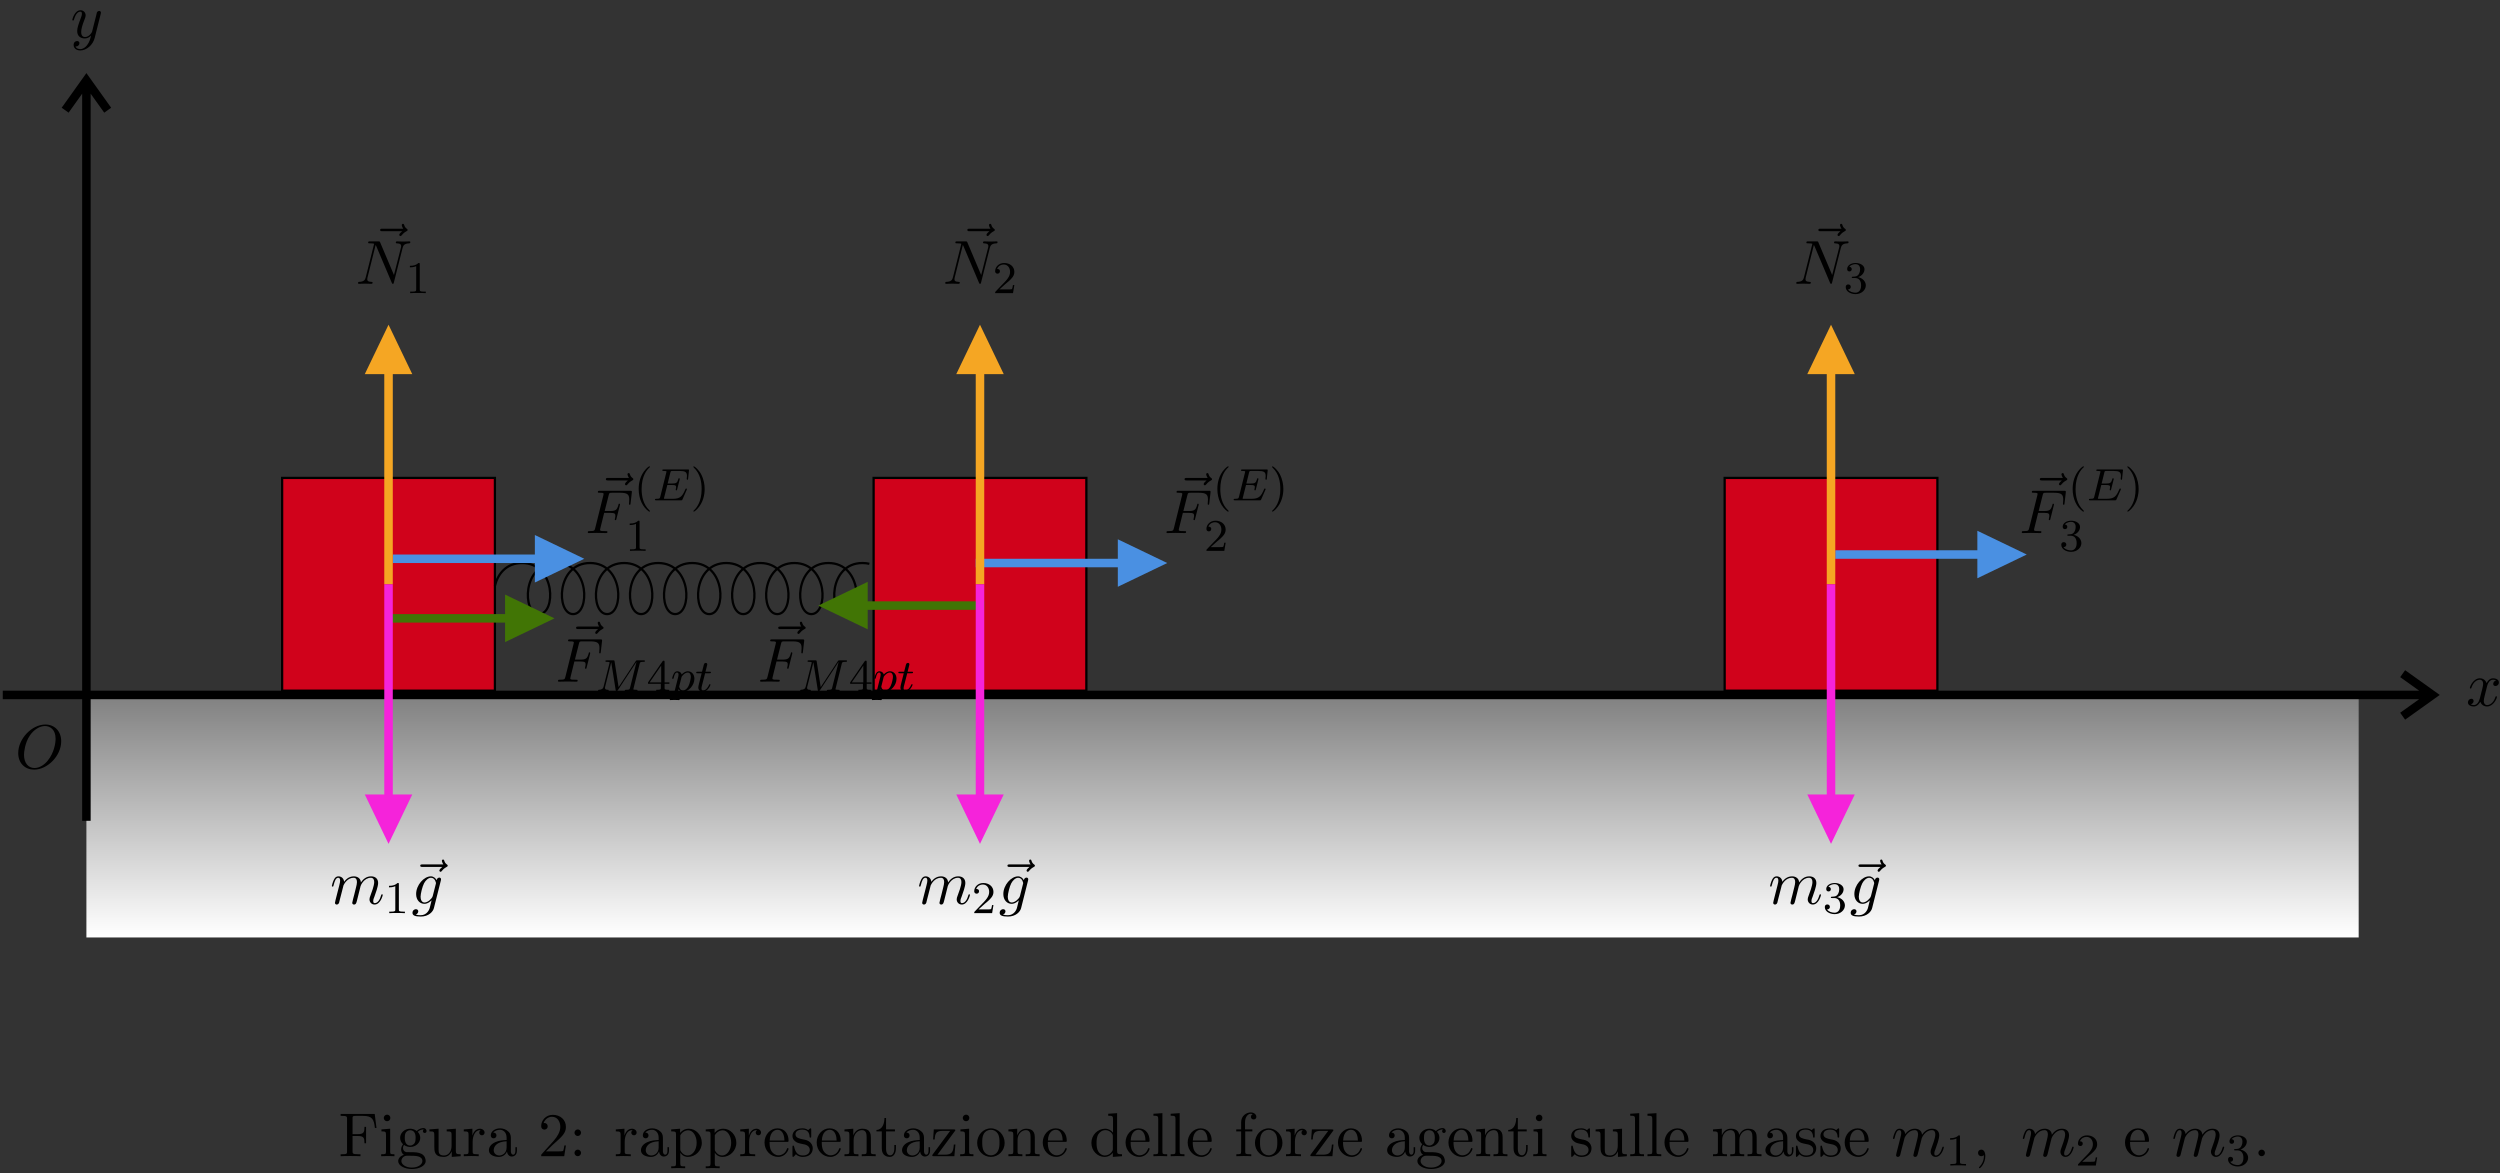 <?xml version="1.0" encoding="UTF-8"?>
<svg xmlns="http://www.w3.org/2000/svg" xmlns:xlink="http://www.w3.org/1999/xlink" width="439pt" height="206pt" viewBox="0 0 439 206" version="1.1">
<rect x="0" y="0" width="439" height="206" fill="#333333" stroke="none"/>
<defs>
<g>
<symbol overflow="visible" id="glyph0-0">
<path style="stroke:none;" d=""/>
</symbol>
<symbol overflow="visible" id="glyph0-1">
<path style="stroke:none;" d="M 5.859 -6.484 C 5.703 -6.344 5.344 -6.047 5.344 -5.844 C 5.344 -5.734 5.453 -5.625 5.562 -5.625 C 5.656 -5.625 5.719 -5.703 5.766 -5.766 C 5.906 -5.938 6.156 -6.234 6.625 -6.484 C 6.703 -6.516 6.812 -6.578 6.812 -6.703 C 6.812 -6.812 6.734 -6.875 6.656 -6.922 C 6.422 -7.094 6.297 -7.281 6.219 -7.547 C 6.188 -7.641 6.156 -7.781 6 -7.781 C 5.844 -7.781 5.781 -7.641 5.781 -7.562 C 5.781 -7.5 5.875 -7.156 6.047 -6.922 L 2.359 -6.922 C 2.188 -6.922 1.984 -6.922 1.984 -6.703 C 1.984 -6.484 2.188 -6.484 2.359 -6.484 Z M 5.859 -6.484 "/>
</symbol>
<symbol overflow="visible" id="glyph0-2">
<path style="stroke:none;" d="M 3.297 -3.547 L 4.359 -3.547 C 5.188 -3.547 5.266 -3.375 5.266 -3.047 C 5.266 -2.984 5.266 -2.844 5.188 -2.516 C 5.172 -2.469 5.156 -2.422 5.156 -2.406 C 5.156 -2.312 5.219 -2.266 5.297 -2.266 C 5.406 -2.266 5.406 -2.297 5.453 -2.5 L 6.047 -4.859 C 6.078 -4.984 6.078 -5 6.078 -5.031 C 6.078 -5.062 6.062 -5.156 5.953 -5.156 C 5.844 -5.156 5.828 -5.109 5.797 -4.922 C 5.562 -4.078 5.312 -3.875 4.391 -3.875 L 3.391 -3.875 L 4.094 -6.656 C 4.188 -7.031 4.203 -7.078 4.672 -7.078 L 6.125 -7.078 C 7.453 -7.078 7.703 -6.719 7.703 -5.875 C 7.703 -5.625 7.703 -5.578 7.672 -5.297 C 7.656 -5.141 7.656 -5.125 7.656 -5.094 C 7.656 -5.031 7.688 -4.969 7.781 -4.969 C 7.906 -4.969 7.922 -5.031 7.938 -5.234 L 8.156 -7.125 C 8.188 -7.422 8.141 -7.422 7.859 -7.422 L 2.516 -7.422 C 2.297 -7.422 2.188 -7.422 2.188 -7.203 C 2.188 -7.078 2.297 -7.078 2.5 -7.078 C 2.906 -7.078 3.203 -7.078 3.203 -6.875 C 3.203 -6.844 3.203 -6.812 3.156 -6.625 L 1.719 -0.844 C 1.609 -0.422 1.578 -0.344 0.719 -0.344 C 0.531 -0.344 0.422 -0.344 0.422 -0.125 C 0.422 0 0.547 0 0.578 0 C 0.891 0 1.703 -0.031 2.016 -0.031 C 2.375 -0.031 3.281 0 3.641 0 C 3.734 0 3.875 0 3.875 -0.203 C 3.875 -0.297 3.812 -0.312 3.812 -0.328 C 3.781 -0.344 3.75 -0.344 3.5 -0.344 C 3.266 -0.344 3.203 -0.344 2.938 -0.359 C 2.625 -0.391 2.578 -0.438 2.578 -0.578 C 2.578 -0.594 2.578 -0.672 2.625 -0.828 Z M 3.297 -3.547 "/>
</symbol>
<symbol overflow="visible" id="glyph0-3">
<path style="stroke:none;" d="M 0.953 -0.641 C 0.922 -0.484 0.859 -0.234 0.859 -0.172 C 0.859 0.016 1.016 0.125 1.172 0.125 C 1.312 0.125 1.5 0.031 1.578 -0.188 C 1.594 -0.203 1.719 -0.719 1.781 -1 L 2.031 -1.969 C 2.094 -2.219 2.156 -2.453 2.219 -2.703 C 2.25 -2.891 2.344 -3.203 2.359 -3.25 C 2.516 -3.594 3.094 -4.578 4.141 -4.578 C 4.625 -4.578 4.719 -4.172 4.719 -3.812 C 4.719 -3.547 4.641 -3.234 4.562 -2.906 L 4.25 -1.641 L 4.031 -0.812 C 3.984 -0.594 3.891 -0.234 3.891 -0.172 C 3.891 0.016 4.047 0.125 4.203 0.125 C 4.547 0.125 4.609 -0.156 4.703 -0.5 C 4.859 -1.109 5.25 -2.703 5.359 -3.125 C 5.391 -3.266 5.969 -4.578 7.156 -4.578 C 7.625 -4.578 7.75 -4.203 7.75 -3.812 C 7.75 -3.203 7.281 -1.953 7.062 -1.375 C 6.969 -1.109 6.922 -1 6.922 -0.781 C 6.922 -0.266 7.312 0.125 7.812 0.125 C 8.844 0.125 9.25 -1.469 9.25 -1.562 C 9.25 -1.672 9.156 -1.672 9.125 -1.672 C 9.016 -1.672 9.016 -1.641 8.953 -1.469 C 8.797 -0.891 8.438 -0.125 7.844 -0.125 C 7.656 -0.125 7.578 -0.234 7.578 -0.484 C 7.578 -0.75 7.672 -1.016 7.781 -1.25 C 7.984 -1.828 8.438 -3.031 8.438 -3.656 C 8.438 -4.359 8 -4.828 7.188 -4.828 C 6.375 -4.828 5.812 -4.344 5.406 -3.766 C 5.406 -3.906 5.359 -4.281 5.062 -4.531 C 4.781 -4.766 4.438 -4.828 4.172 -4.828 C 3.188 -4.828 2.656 -4.125 2.469 -3.875 C 2.406 -4.5 1.953 -4.828 1.469 -4.828 C 0.953 -4.828 0.75 -4.391 0.656 -4.203 C 0.453 -3.812 0.312 -3.172 0.312 -3.141 C 0.312 -3.031 0.422 -3.031 0.453 -3.031 C 0.562 -3.031 0.562 -3.047 0.625 -3.281 C 0.812 -4.062 1.031 -4.578 1.422 -4.578 C 1.609 -4.578 1.766 -4.5 1.766 -4.078 C 1.766 -3.844 1.734 -3.734 1.594 -3.156 Z M 0.953 -0.641 "/>
</symbol>
<symbol overflow="visible" id="glyph0-4">
<path style="stroke:none;" d="M 2.219 -0.016 C 2.219 -0.734 1.938 -1.156 1.516 -1.156 C 1.156 -1.156 0.938 -0.891 0.938 -0.578 C 0.938 -0.281 1.156 0 1.516 0 C 1.641 0 1.781 -0.047 1.891 -0.141 C 1.938 -0.156 1.938 -0.172 1.953 -0.172 C 1.969 -0.172 1.969 -0.156 1.969 -0.016 C 1.969 0.797 1.594 1.453 1.234 1.812 C 1.109 1.938 1.109 1.953 1.109 1.984 C 1.109 2.062 1.172 2.109 1.219 2.109 C 1.344 2.109 2.219 1.266 2.219 -0.016 Z M 2.219 -0.016 "/>
</symbol>
<symbol overflow="visible" id="glyph0-5">
<path style="stroke:none;" d="M 8.25 -6.297 C 8.359 -6.734 8.547 -7.078 9.422 -7.109 C 9.484 -7.109 9.609 -7.125 9.609 -7.328 C 9.609 -7.344 9.609 -7.453 9.469 -7.453 C 9.109 -7.453 8.719 -7.422 8.359 -7.422 C 8 -7.422 7.609 -7.453 7.25 -7.453 C 7.188 -7.453 7.062 -7.453 7.062 -7.234 C 7.062 -7.109 7.172 -7.109 7.25 -7.109 C 7.875 -7.094 8 -6.875 8 -6.625 C 8 -6.594 7.969 -6.438 7.969 -6.406 L 6.734 -1.547 L 4.328 -7.234 C 4.25 -7.438 4.234 -7.453 3.984 -7.453 L 2.516 -7.453 C 2.297 -7.453 2.203 -7.453 2.203 -7.234 C 2.203 -7.109 2.297 -7.109 2.516 -7.109 C 2.562 -7.109 3.25 -7.109 3.25 -7.016 L 1.781 -1.156 C 1.672 -0.719 1.5 -0.375 0.609 -0.344 C 0.547 -0.344 0.422 -0.328 0.422 -0.125 C 0.422 -0.047 0.484 0 0.562 0 C 0.922 0 1.297 -0.031 1.656 -0.031 C 2.031 -0.031 2.422 0 2.781 0 C 2.828 0 2.984 0 2.984 -0.219 C 2.984 -0.328 2.875 -0.344 2.766 -0.344 C 2.125 -0.359 2.047 -0.594 2.047 -0.812 C 2.047 -0.891 2.047 -0.953 2.078 -1.062 L 3.516 -6.828 C 3.562 -6.766 3.562 -6.734 3.625 -6.625 L 6.344 -0.203 C 6.406 -0.016 6.453 0 6.547 0 C 6.656 0 6.656 -0.031 6.719 -0.234 Z M 8.25 -6.297 "/>
</symbol>
<symbol overflow="visible" id="glyph0-6">
<path style="stroke:none;" d="M 5.141 -4.109 C 5.141 -4.172 5.172 -4.234 5.172 -4.312 C 5.172 -4.5 5.031 -4.609 4.859 -4.609 C 4.75 -4.609 4.453 -4.531 4.406 -4.141 C 4.203 -4.531 3.828 -4.828 3.391 -4.828 C 2.156 -4.828 0.797 -3.297 0.797 -1.719 C 0.797 -0.641 1.469 0 2.25 0 C 2.891 0 3.406 -0.516 3.516 -0.625 C 3.297 0.344 3.156 0.797 3.156 0.812 C 3.125 0.922 2.75 2 1.594 2 C 1.391 2 1.031 1.984 0.719 1.891 C 1.047 1.781 1.172 1.5 1.172 1.312 C 1.172 1.141 1.047 0.938 0.75 0.938 C 0.516 0.938 0.156 1.141 0.156 1.578 C 0.156 2.016 0.562 2.234 1.609 2.234 C 2.984 2.234 3.766 1.391 3.922 0.734 Z M 3.719 -1.391 C 3.656 -1.109 3.406 -0.844 3.156 -0.625 C 2.938 -0.438 2.594 -0.234 2.281 -0.234 C 1.734 -0.234 1.578 -0.812 1.578 -1.25 C 1.578 -1.766 1.891 -3.047 2.188 -3.609 C 2.469 -4.141 2.938 -4.578 3.406 -4.578 C 4.125 -4.578 4.281 -3.703 4.281 -3.641 C 4.281 -3.594 4.25 -3.516 4.25 -3.484 Z M 3.719 -1.391 "/>
</symbol>
<symbol overflow="visible" id="glyph0-7">
<path style="stroke:none;" d="M 3.641 -3.297 C 3.703 -3.578 3.953 -4.578 4.719 -4.578 C 4.781 -4.578 5.031 -4.578 5.266 -4.438 C 4.969 -4.391 4.75 -4.109 4.75 -3.844 C 4.75 -3.672 4.859 -3.469 5.156 -3.469 C 5.406 -3.469 5.75 -3.672 5.75 -4.094 C 5.75 -4.672 5.109 -4.828 4.734 -4.828 C 4.094 -4.828 3.719 -4.25 3.594 -3.984 C 3.312 -4.719 2.719 -4.828 2.406 -4.828 C 1.281 -4.828 0.656 -3.406 0.656 -3.141 C 0.656 -3.031 0.766 -3.031 0.781 -3.031 C 0.875 -3.031 0.906 -3.047 0.922 -3.156 C 1.297 -4.312 2.016 -4.578 2.391 -4.578 C 2.594 -4.578 2.984 -4.484 2.984 -3.844 C 2.984 -3.516 2.797 -2.781 2.391 -1.25 C 2.219 -0.578 1.828 -0.125 1.359 -0.125 C 1.281 -0.125 1.031 -0.125 0.812 -0.266 C 1.078 -0.312 1.312 -0.547 1.312 -0.844 C 1.312 -1.141 1.078 -1.234 0.922 -1.234 C 0.594 -1.234 0.312 -0.953 0.312 -0.594 C 0.312 -0.094 0.859 0.125 1.344 0.125 C 2.062 0.125 2.453 -0.641 2.484 -0.703 C 2.625 -0.312 3.016 0.125 3.672 0.125 C 4.781 0.125 5.406 -1.281 5.406 -1.562 C 5.406 -1.672 5.312 -1.672 5.281 -1.672 C 5.188 -1.672 5.156 -1.625 5.141 -1.547 C 4.781 -0.375 4.031 -0.125 3.688 -0.125 C 3.266 -0.125 3.094 -0.469 3.094 -0.844 C 3.094 -1.078 3.156 -1.312 3.266 -1.797 Z M 3.641 -3.297 "/>
</symbol>
<symbol overflow="visible" id="glyph0-8">
<path style="stroke:none;" d="M 5.297 -4.156 C 5.344 -4.312 5.344 -4.328 5.344 -4.406 C 5.344 -4.609 5.188 -4.703 5.031 -4.703 C 4.922 -4.703 4.75 -4.641 4.641 -4.469 C 4.625 -4.422 4.531 -4.078 4.5 -3.875 C 4.422 -3.594 4.344 -3.297 4.281 -3.016 L 3.781 -1.047 C 3.734 -0.891 3.266 -0.125 2.547 -0.125 C 2 -0.125 1.875 -0.594 1.875 -1 C 1.875 -1.5 2.062 -2.188 2.438 -3.141 C 2.609 -3.594 2.656 -3.703 2.656 -3.922 C 2.656 -4.422 2.297 -4.828 1.75 -4.828 C 0.719 -4.828 0.312 -3.234 0.312 -3.141 C 0.312 -3.031 0.422 -3.031 0.453 -3.031 C 0.562 -3.031 0.562 -3.047 0.625 -3.234 C 0.922 -4.25 1.359 -4.578 1.719 -4.578 C 1.812 -4.578 2 -4.578 2 -4.234 C 2 -3.953 1.891 -3.672 1.812 -3.469 C 1.375 -2.312 1.172 -1.688 1.172 -1.172 C 1.172 -0.203 1.859 0.125 2.516 0.125 C 2.938 0.125 3.297 -0.062 3.609 -0.375 C 3.469 0.203 3.344 0.734 2.906 1.312 C 2.625 1.672 2.203 2 1.703 2 C 1.547 2 1.062 1.969 0.875 1.531 C 1.047 1.531 1.188 1.531 1.344 1.406 C 1.453 1.312 1.562 1.172 1.562 0.953 C 1.562 0.625 1.266 0.578 1.156 0.578 C 0.906 0.578 0.547 0.75 0.547 1.281 C 0.547 1.828 1.031 2.234 1.703 2.234 C 2.828 2.234 3.953 1.25 4.25 0.016 Z M 5.297 -4.156 "/>
</symbol>
<symbol overflow="visible" id="glyph0-9">
<path style="stroke:none;" d="M 8.078 -4.75 C 8.078 -6.516 6.922 -7.688 5.297 -7.688 C 2.938 -7.688 0.531 -5.219 0.531 -2.672 C 0.531 -0.859 1.75 0.234 3.328 0.234 C 5.641 0.234 8.078 -2.156 8.078 -4.75 Z M 3.391 -0.047 C 2.312 -0.047 1.547 -0.922 1.547 -2.359 C 1.547 -2.844 1.703 -4.438 2.547 -5.719 C 3.297 -6.844 4.359 -7.422 5.219 -7.422 C 6.125 -7.422 7.094 -6.812 7.094 -5.188 C 7.094 -4.391 6.812 -2.688 5.719 -1.359 C 5.203 -0.688 4.312 -0.047 3.391 -0.047 Z M 3.391 -0.047 "/>
</symbol>
<symbol overflow="visible" id="glyph1-0">
<path style="stroke:none;" d=""/>
</symbol>
<symbol overflow="visible" id="glyph1-1">
<path style="stroke:none;" d="M 2.656 1.984 C 2.719 1.984 2.812 1.984 2.812 1.891 C 2.812 1.859 2.812 1.859 2.703 1.75 C 1.609 0.719 1.344 -0.75 1.344 -1.984 C 1.344 -4.281 2.281 -5.359 2.688 -5.734 C 2.812 -5.828 2.812 -5.844 2.812 -5.875 C 2.812 -5.922 2.781 -5.969 2.703 -5.969 C 2.578 -5.969 2.172 -5.562 2.109 -5.5 C 1.047 -4.375 0.828 -2.953 0.828 -1.984 C 0.828 -0.203 1.562 1.234 2.656 1.984 Z M 2.656 1.984 "/>
</symbol>
<symbol overflow="visible" id="glyph1-2">
<path style="stroke:none;" d="M 2.469 -1.984 C 2.469 -2.75 2.328 -3.656 1.844 -4.594 C 1.453 -5.328 0.719 -5.969 0.578 -5.969 C 0.5 -5.969 0.484 -5.922 0.484 -5.875 C 0.484 -5.844 0.484 -5.828 0.578 -5.734 C 1.688 -4.672 1.938 -3.219 1.938 -1.984 C 1.938 0.297 1 1.375 0.594 1.75 C 0.484 1.844 0.484 1.859 0.484 1.891 C 0.484 1.938 0.5 1.984 0.578 1.984 C 0.703 1.984 1.109 1.578 1.172 1.516 C 2.234 0.391 2.469 -1.031 2.469 -1.984 Z M 2.469 -1.984 "/>
</symbol>
<symbol overflow="visible" id="glyph1-3">
<path style="stroke:none;" d="M 2.5 -5.078 C 2.5 -5.297 2.484 -5.297 2.266 -5.297 C 1.938 -4.984 1.516 -4.797 0.766 -4.797 L 0.766 -4.531 C 0.984 -4.531 1.406 -4.531 1.875 -4.734 L 1.875 -0.656 C 1.875 -0.359 1.844 -0.266 1.094 -0.266 L 0.812 -0.266 L 0.812 0 C 1.141 -0.031 1.828 -0.031 2.188 -0.031 C 2.547 -0.031 3.234 -0.031 3.562 0 L 3.562 -0.266 L 3.281 -0.266 C 2.531 -0.266 2.5 -0.359 2.5 -0.656 Z M 2.5 -5.078 "/>
</symbol>
<symbol overflow="visible" id="glyph1-4">
<path style="stroke:none;" d="M 2.25 -1.625 C 2.375 -1.75 2.703 -2.016 2.844 -2.125 C 3.328 -2.578 3.797 -3.016 3.797 -3.734 C 3.797 -4.688 3 -5.297 2.016 -5.297 C 1.047 -5.297 0.422 -4.578 0.422 -3.859 C 0.422 -3.469 0.734 -3.422 0.844 -3.422 C 1.016 -3.422 1.266 -3.531 1.266 -3.844 C 1.266 -4.25 0.859 -4.25 0.766 -4.25 C 1 -4.844 1.531 -5.031 1.922 -5.031 C 2.656 -5.031 3.047 -4.406 3.047 -3.734 C 3.047 -2.906 2.469 -2.297 1.516 -1.344 L 0.516 -0.297 C 0.422 -0.219 0.422 -0.203 0.422 0 L 3.562 0 L 3.797 -1.422 L 3.547 -1.422 C 3.531 -1.266 3.469 -0.875 3.375 -0.719 C 3.328 -0.656 2.719 -0.656 2.594 -0.656 L 1.172 -0.656 Z M 2.25 -1.625 "/>
</symbol>
<symbol overflow="visible" id="glyph1-5">
<path style="stroke:none;" d="M 2.016 -2.656 C 2.641 -2.656 3.047 -2.203 3.047 -1.359 C 3.047 -0.359 2.484 -0.078 2.062 -0.078 C 1.625 -0.078 1.016 -0.234 0.734 -0.656 C 1.031 -0.656 1.234 -0.844 1.234 -1.094 C 1.234 -1.359 1.047 -1.531 0.781 -1.531 C 0.578 -1.531 0.344 -1.406 0.344 -1.078 C 0.344 -0.328 1.156 0.172 2.078 0.172 C 3.125 0.172 3.875 -0.562 3.875 -1.359 C 3.875 -2.031 3.344 -2.625 2.531 -2.812 C 3.156 -3.031 3.641 -3.562 3.641 -4.203 C 3.641 -4.844 2.922 -5.297 2.094 -5.297 C 1.234 -5.297 0.594 -4.844 0.594 -4.234 C 0.594 -3.938 0.781 -3.812 1 -3.812 C 1.25 -3.812 1.406 -3.984 1.406 -4.219 C 1.406 -4.516 1.141 -4.625 0.969 -4.625 C 1.312 -5.062 1.922 -5.094 2.062 -5.094 C 2.266 -5.094 2.875 -5.031 2.875 -4.203 C 2.875 -3.656 2.641 -3.312 2.531 -3.188 C 2.297 -2.938 2.109 -2.922 1.625 -2.891 C 1.469 -2.891 1.406 -2.875 1.406 -2.766 C 1.406 -2.656 1.484 -2.656 1.625 -2.656 Z M 2.016 -2.656 "/>
</symbol>
<symbol overflow="visible" id="glyph1-6">
<path style="stroke:none;" d="M 3.141 -5.156 C 3.141 -5.312 3.141 -5.375 2.969 -5.375 C 2.875 -5.375 2.859 -5.375 2.781 -5.266 L 0.234 -1.562 L 0.234 -1.312 L 2.484 -1.312 L 2.484 -0.641 C 2.484 -0.344 2.469 -0.266 1.844 -0.266 L 1.672 -0.266 L 1.672 0 C 2.344 -0.031 2.359 -0.031 2.812 -0.031 C 3.266 -0.031 3.281 -0.031 3.953 0 L 3.953 -0.266 L 3.781 -0.266 C 3.156 -0.266 3.141 -0.344 3.141 -0.641 L 3.141 -1.312 L 3.984 -1.312 L 3.984 -1.562 L 3.141 -1.562 Z M 2.547 -4.516 L 2.547 -1.562 L 0.516 -1.562 Z M 2.547 -4.516 "/>
</symbol>
<symbol overflow="visible" id="glyph2-0">
<path style="stroke:none;" d=""/>
</symbol>
<symbol overflow="visible" id="glyph2-1">
<path style="stroke:none;" d="M 5.969 -1.844 C 5.984 -1.875 6 -1.922 6 -1.953 C 6 -1.969 6 -2.078 5.875 -2.078 C 5.797 -2.078 5.781 -2.047 5.703 -1.875 C 5.203 -0.703 4.828 -0.266 3.516 -0.266 L 2.078 -0.266 C 2 -0.281 1.969 -0.281 1.969 -0.328 C 1.969 -0.391 1.984 -0.469 2.016 -0.516 L 2.562 -2.688 L 3.406 -2.688 C 4 -2.688 4.109 -2.594 4.109 -2.328 C 4.109 -2.328 4.109 -2.203 4.062 -1.969 C 4.047 -1.938 4.031 -1.891 4.031 -1.859 C 4.031 -1.859 4.047 -1.75 4.156 -1.75 C 4.25 -1.75 4.266 -1.797 4.297 -1.938 L 4.719 -3.609 C 4.719 -3.625 4.75 -3.75 4.75 -3.766 C 4.75 -3.844 4.688 -3.875 4.625 -3.875 C 4.531 -3.875 4.516 -3.828 4.484 -3.688 C 4.312 -3.062 4.109 -2.953 3.422 -2.953 L 2.625 -2.953 L 3.094 -4.859 C 3.172 -5.141 3.172 -5.156 3.5 -5.156 L 4.75 -5.156 C 5.703 -5.156 6.016 -4.969 6.016 -4.266 C 6.016 -4.094 5.969 -3.891 5.969 -3.75 C 5.969 -3.656 6.031 -3.609 6.094 -3.609 C 6.203 -3.609 6.203 -3.688 6.219 -3.812 L 6.359 -5.172 C 6.375 -5.219 6.375 -5.266 6.375 -5.312 C 6.375 -5.422 6.281 -5.422 6.141 -5.422 L 1.938 -5.422 C 1.781 -5.422 1.688 -5.422 1.688 -5.266 C 1.688 -5.156 1.797 -5.156 1.922 -5.156 C 1.953 -5.156 2.094 -5.156 2.234 -5.141 C 2.406 -5.125 2.422 -5.094 2.422 -5.031 C 2.422 -4.984 2.406 -4.938 2.391 -4.906 L 1.328 -0.625 C 1.25 -0.328 1.234 -0.266 0.641 -0.266 C 0.5 -0.266 0.391 -0.266 0.391 -0.109 C 0.391 0 0.5 0 0.641 0 L 4.953 0 C 5.141 0 5.156 0 5.219 -0.141 Z M 5.969 -1.844 "/>
</symbol>
<symbol overflow="visible" id="glyph2-2">
<path style="stroke:none;" d="M 7.734 -4.797 C 7.812 -5.109 7.828 -5.172 8.391 -5.172 C 8.578 -5.172 8.672 -5.172 8.672 -5.328 C 8.672 -5.438 8.562 -5.438 8.422 -5.438 L 7.391 -5.438 C 7.188 -5.438 7.156 -5.438 7.047 -5.281 L 4.047 -0.734 L 3.344 -5.234 C 3.312 -5.422 3.297 -5.438 3.062 -5.438 L 1.984 -5.438 C 1.844 -5.438 1.734 -5.438 1.734 -5.297 C 1.734 -5.172 1.844 -5.172 1.969 -5.172 C 2.234 -5.172 2.469 -5.172 2.469 -5.047 C 2.469 -5.016 2.453 -5.016 2.438 -4.906 L 1.422 -0.859 C 1.328 -0.453 1.109 -0.281 0.578 -0.266 C 0.531 -0.266 0.438 -0.25 0.438 -0.109 C 0.438 -0.062 0.484 0 0.562 0 C 0.594 0 0.766 -0.031 1.344 -0.031 C 1.969 -0.031 2.094 0 2.172 0 C 2.203 0 2.312 0 2.312 -0.156 C 2.312 -0.25 2.234 -0.266 2.172 -0.266 C 1.891 -0.266 1.656 -0.312 1.656 -0.594 C 1.656 -0.641 1.672 -0.75 1.672 -0.75 L 2.75 -5.078 L 2.766 -5.078 L 3.531 -0.219 C 3.562 -0.094 3.562 0 3.688 0 C 3.797 0 3.844 -0.094 3.891 -0.156 L 7.172 -5.141 L 7.188 -5.141 L 6.062 -0.625 C 5.984 -0.328 5.969 -0.266 5.375 -0.266 C 5.234 -0.266 5.125 -0.266 5.125 -0.109 C 5.125 -0.078 5.156 0 5.266 0 C 5.359 0 5.609 -0.016 5.719 -0.031 L 6.219 -0.031 C 6.969 -0.031 7.156 0 7.219 0 C 7.266 0 7.375 0 7.375 -0.156 C 7.375 -0.266 7.266 -0.266 7.125 -0.266 C 7.109 -0.266 6.969 -0.266 6.828 -0.281 C 6.656 -0.297 6.641 -0.312 6.641 -0.391 C 6.641 -0.438 6.656 -0.484 6.672 -0.516 Z M 7.734 -4.797 "/>
</symbol>
<symbol overflow="visible" id="glyph2-3">
<path style="stroke:none;" d="M 0.422 0.969 C 0.344 1.219 0.328 1.281 0.016 1.281 C -0.094 1.281 -0.188 1.281 -0.188 1.438 C -0.188 1.5 -0.125 1.547 -0.078 1.547 C 0 1.547 0.031 1.516 0.625 1.516 C 1.188 1.516 1.359 1.547 1.422 1.547 C 1.453 1.547 1.562 1.547 1.562 1.391 C 1.562 1.281 1.453 1.281 1.359 1.281 C 0.984 1.281 0.984 1.234 0.984 1.156 C 0.984 1.109 1.125 0.547 1.359 -0.391 C 1.469 -0.203 1.719 0.078 2.141 0.078 C 3.125 0.078 4.141 -1.047 4.141 -2.203 C 4.141 -3 3.641 -3.516 3 -3.516 C 2.516 -3.516 2.141 -3.188 1.906 -2.953 C 1.734 -3.516 1.203 -3.516 1.125 -3.516 C 0.844 -3.516 0.641 -3.328 0.516 -3.078 C 0.328 -2.719 0.234 -2.312 0.234 -2.297 C 0.234 -2.219 0.297 -2.188 0.359 -2.188 C 0.469 -2.188 0.469 -2.219 0.531 -2.438 C 0.625 -2.844 0.766 -3.297 1.094 -3.297 C 1.297 -3.297 1.359 -3.109 1.359 -2.922 C 1.359 -2.844 1.328 -2.641 1.312 -2.578 Z M 1.875 -2.453 C 1.922 -2.594 1.922 -2.609 2.047 -2.75 C 2.344 -3.109 2.688 -3.297 2.969 -3.297 C 3.375 -3.297 3.516 -2.906 3.516 -2.547 C 3.516 -2.25 3.344 -1.391 3.109 -0.922 C 2.906 -0.5 2.516 -0.141 2.141 -0.141 C 1.609 -0.141 1.469 -0.766 1.469 -0.828 C 1.469 -0.844 1.484 -0.922 1.5 -0.953 Z M 1.875 -2.453 "/>
</symbol>
<symbol overflow="visible" id="glyph2-4">
<path style="stroke:none;" d="M 1.766 -3.172 L 2.547 -3.172 C 2.688 -3.172 2.781 -3.172 2.781 -3.328 C 2.781 -3.438 2.688 -3.438 2.547 -3.438 L 1.828 -3.438 L 2.109 -4.562 C 2.141 -4.688 2.141 -4.719 2.141 -4.734 C 2.141 -4.906 2.016 -4.984 1.875 -4.984 C 1.609 -4.984 1.547 -4.766 1.469 -4.406 L 1.219 -3.438 L 0.453 -3.438 C 0.297 -3.438 0.203 -3.438 0.203 -3.281 C 0.203 -3.172 0.297 -3.172 0.438 -3.172 L 1.156 -3.172 L 0.672 -1.266 C 0.625 -1.062 0.562 -0.781 0.562 -0.672 C 0.562 -0.188 0.953 0.078 1.375 0.078 C 2.219 0.078 2.703 -1.047 2.703 -1.141 C 2.703 -1.234 2.641 -1.25 2.594 -1.25 C 2.5 -1.25 2.5 -1.219 2.438 -1.094 C 2.281 -0.703 1.875 -0.141 1.391 -0.141 C 1.234 -0.141 1.125 -0.25 1.125 -0.516 C 1.125 -0.672 1.156 -0.75 1.172 -0.859 Z M 1.766 -3.172 "/>
</symbol>
<symbol overflow="visible" id="glyph3-0">
<path style="stroke:none;" d=""/>
</symbol>
<symbol overflow="visible" id="glyph3-1">
<path style="stroke:none;" d="M 6.344 -7.422 L 0.359 -7.422 L 0.359 -7.078 L 0.625 -7.078 C 1.469 -7.078 1.484 -6.953 1.484 -6.562 L 1.484 -0.844 C 1.484 -0.453 1.469 -0.344 0.625 -0.344 L 0.359 -0.344 L 0.359 0 C 0.734 -0.031 1.594 -0.031 2.016 -0.031 C 2.469 -0.031 3.453 -0.031 3.844 0 L 3.844 -0.344 L 3.484 -0.344 C 2.453 -0.344 2.453 -0.484 2.453 -0.859 L 2.453 -3.547 L 3.391 -3.547 C 4.438 -3.547 4.547 -3.203 4.547 -2.266 L 4.828 -2.266 L 4.828 -5.156 L 4.547 -5.156 C 4.547 -4.25 4.438 -3.875 3.391 -3.875 L 2.453 -3.875 L 2.453 -6.641 C 2.453 -7 2.469 -7.078 2.984 -7.078 L 4.297 -7.078 C 5.938 -7.078 6.203 -6.469 6.375 -4.969 L 6.656 -4.969 Z M 6.344 -7.422 "/>
</symbol>
<symbol overflow="visible" id="glyph3-2">
<path style="stroke:none;" d="M 1.938 -4.828 L 0.406 -4.703 L 0.406 -4.359 C 1.109 -4.359 1.203 -4.297 1.203 -3.766 L 1.203 -0.828 C 1.203 -0.344 1.094 -0.344 0.359 -0.344 L 0.359 0 C 0.703 -0.016 1.297 -0.031 1.562 -0.031 C 1.938 -0.031 2.328 -0.016 2.688 0 L 2.688 -0.344 C 1.969 -0.344 1.938 -0.391 1.938 -0.812 Z M 1.969 -6.719 C 1.969 -7.062 1.703 -7.297 1.391 -7.297 C 1.062 -7.297 0.812 -7 0.812 -6.719 C 0.812 -6.422 1.062 -6.141 1.391 -6.141 C 1.703 -6.141 1.969 -6.375 1.969 -6.719 Z M 1.969 -6.719 "/>
</symbol>
<symbol overflow="visible" id="glyph3-3">
<path style="stroke:none;" d="M 2.422 -1.875 C 1.469 -1.875 1.469 -2.969 1.469 -3.219 C 1.469 -3.516 1.484 -3.859 1.641 -4.141 C 1.734 -4.266 1.984 -4.562 2.422 -4.562 C 3.375 -4.562 3.375 -3.484 3.375 -3.234 C 3.375 -2.938 3.359 -2.578 3.203 -2.312 C 3.109 -2.188 2.859 -1.875 2.422 -1.875 Z M 1.156 -1.453 C 1.156 -1.5 1.156 -1.75 1.344 -1.969 C 1.766 -1.656 2.219 -1.625 2.422 -1.625 C 3.438 -1.625 4.188 -2.375 4.188 -3.219 C 4.188 -3.625 4.016 -4.031 3.734 -4.281 C 4.141 -4.641 4.531 -4.703 4.719 -4.703 C 4.75 -4.703 4.797 -4.703 4.828 -4.688 C 4.719 -4.641 4.656 -4.531 4.656 -4.391 C 4.656 -4.203 4.797 -4.078 4.969 -4.078 C 5.078 -4.078 5.297 -4.156 5.297 -4.406 C 5.297 -4.594 5.156 -4.938 4.734 -4.938 C 4.516 -4.938 4.031 -4.875 3.578 -4.422 C 3.125 -4.781 2.656 -4.828 2.422 -4.828 C 1.406 -4.828 0.656 -4.062 0.656 -3.234 C 0.656 -2.75 0.891 -2.328 1.172 -2.109 C 1.031 -1.938 0.828 -1.578 0.828 -1.203 C 0.828 -0.859 0.969 -0.453 1.312 -0.234 C 0.656 -0.047 0.312 0.422 0.312 0.859 C 0.312 1.641 1.391 2.25 2.719 2.25 C 4 2.25 5.141 1.688 5.141 0.844 C 5.141 0.453 4.984 -0.094 4.422 -0.406 C 3.844 -0.703 3.219 -0.703 2.547 -0.703 C 2.281 -0.703 1.812 -0.703 1.734 -0.719 C 1.391 -0.766 1.156 -1.094 1.156 -1.453 Z M 2.719 2 C 1.625 2 0.875 1.438 0.875 0.859 C 0.875 0.359 1.281 -0.047 1.766 -0.078 L 2.406 -0.078 C 3.344 -0.078 4.562 -0.078 4.562 0.859 C 4.562 1.453 3.797 2 2.719 2 Z M 2.719 2 "/>
</symbol>
<symbol overflow="visible" id="glyph3-4">
<path style="stroke:none;" d="M 4.266 -0.859 L 4.266 0.125 L 5.828 0 L 5.828 -0.344 C 5.078 -0.344 4.984 -0.422 4.984 -0.953 L 4.984 -4.828 L 3.375 -4.703 L 3.375 -4.359 C 4.141 -4.359 4.234 -4.281 4.234 -3.75 L 4.234 -1.812 C 4.234 -0.859 3.703 -0.125 2.906 -0.125 C 2 -0.125 1.953 -0.625 1.953 -1.203 L 1.953 -4.828 L 0.344 -4.703 L 0.344 -4.359 C 1.203 -4.359 1.203 -4.328 1.203 -3.359 L 1.203 -1.719 C 1.203 -0.875 1.203 0.125 2.859 0.125 C 3.469 0.125 3.953 -0.188 4.266 -0.859 Z M 4.266 -0.859 "/>
</symbol>
<symbol overflow="visible" id="glyph3-5">
<path style="stroke:none;" d="M 1.828 -3.625 L 1.828 -4.828 L 0.312 -4.703 L 0.312 -4.359 C 1.062 -4.359 1.156 -4.281 1.156 -3.75 L 1.156 -0.828 C 1.156 -0.344 1.031 -0.344 0.312 -0.344 L 0.312 0 C 0.734 -0.016 1.25 -0.031 1.547 -0.031 C 1.984 -0.031 2.5 -0.031 2.938 0 L 2.938 -0.344 L 2.703 -0.344 C 1.891 -0.344 1.875 -0.453 1.875 -0.844 L 1.875 -2.531 C 1.875 -3.609 2.328 -4.578 3.156 -4.578 C 3.234 -4.578 3.266 -4.578 3.281 -4.562 C 3.25 -4.562 3.031 -4.422 3.031 -4.141 C 3.031 -3.844 3.266 -3.672 3.5 -3.672 C 3.703 -3.672 3.969 -3.812 3.969 -4.156 C 3.969 -4.5 3.625 -4.828 3.156 -4.828 C 2.359 -4.828 1.969 -4.094 1.828 -3.625 Z M 1.828 -3.625 "/>
</symbol>
<symbol overflow="visible" id="glyph3-6">
<path style="stroke:none;" d="M 3.625 -0.828 C 3.672 -0.391 3.969 0.062 4.484 0.062 C 4.719 0.062 5.375 -0.094 5.375 -0.969 L 5.375 -1.578 L 5.109 -1.578 L 5.109 -0.969 C 5.109 -0.344 4.828 -0.266 4.719 -0.266 C 4.359 -0.266 4.312 -0.766 4.312 -0.812 L 4.312 -3 C 4.312 -3.453 4.312 -3.875 3.922 -4.281 C 3.484 -4.719 2.938 -4.891 2.422 -4.891 C 1.531 -4.891 0.781 -4.375 0.781 -3.656 C 0.781 -3.328 1 -3.141 1.281 -3.141 C 1.578 -3.141 1.781 -3.359 1.781 -3.641 C 1.781 -3.781 1.719 -4.141 1.219 -4.141 C 1.516 -4.531 2.047 -4.641 2.406 -4.641 C 2.938 -4.641 3.562 -4.219 3.562 -3.25 L 3.562 -2.844 C 3 -2.812 2.234 -2.781 1.547 -2.453 C 0.734 -2.078 0.453 -1.516 0.453 -1.031 C 0.453 -0.156 1.516 0.125 2.203 0.125 C 2.922 0.125 3.422 -0.312 3.625 -0.828 Z M 3.562 -2.625 L 3.562 -1.531 C 3.562 -0.484 2.766 -0.125 2.281 -0.125 C 1.75 -0.125 1.297 -0.5 1.297 -1.047 C 1.297 -1.641 1.75 -2.547 3.562 -2.625 Z M 3.562 -2.625 "/>
</symbol>
<symbol overflow="visible" id="glyph3-7">
<path style="stroke:none;" d="M 1.391 -0.844 L 2.547 -1.969 C 4.25 -3.469 4.891 -4.062 4.891 -5.141 C 4.891 -6.391 3.922 -7.266 2.578 -7.266 C 1.359 -7.266 0.547 -6.266 0.547 -5.297 C 0.547 -4.672 1.094 -4.672 1.125 -4.672 C 1.312 -4.672 1.688 -4.812 1.688 -5.25 C 1.688 -5.547 1.5 -5.828 1.109 -5.828 C 1.031 -5.828 1 -5.828 0.969 -5.812 C 1.219 -6.516 1.812 -6.922 2.438 -6.922 C 3.438 -6.922 3.906 -6.047 3.906 -5.141 C 3.906 -4.281 3.359 -3.406 2.766 -2.734 L 0.672 -0.406 C 0.547 -0.281 0.547 -0.266 0.547 0 L 4.594 0 L 4.891 -1.891 L 4.625 -1.891 C 4.562 -1.578 4.5 -1.094 4.391 -0.922 C 4.312 -0.844 3.594 -0.844 3.344 -0.844 Z M 1.391 -0.844 "/>
</symbol>
<symbol overflow="visible" id="glyph3-8">
<path style="stroke:none;" d="M 2.094 -4.125 C 2.094 -4.438 1.828 -4.703 1.516 -4.703 C 1.203 -4.703 0.938 -4.438 0.938 -4.125 C 0.938 -3.812 1.203 -3.547 1.516 -3.547 C 1.828 -3.547 2.094 -3.812 2.094 -4.125 Z M 2.094 -0.578 C 2.094 -0.891 1.828 -1.156 1.516 -1.156 C 1.203 -1.156 0.938 -0.891 0.938 -0.578 C 0.938 -0.266 1.203 0 1.516 0 C 1.828 0 2.094 -0.266 2.094 -0.578 Z M 2.094 -0.578 "/>
</symbol>
<symbol overflow="visible" id="glyph3-9">
<path style="stroke:none;" d="M 1.875 -4.094 L 1.875 -4.828 L 0.312 -4.703 L 0.312 -4.359 C 1.078 -4.359 1.156 -4.297 1.156 -3.812 L 1.156 1.281 C 1.156 1.781 1.031 1.781 0.312 1.781 L 0.312 2.109 C 0.672 2.109 1.25 2.078 1.531 2.078 C 1.828 2.078 2.375 2.109 2.766 2.109 L 2.766 1.781 C 2.031 1.781 1.906 1.781 1.906 1.281 L 1.906 -0.641 C 1.969 -0.469 2.422 0.125 3.25 0.125 C 4.547 0.125 5.688 -0.953 5.688 -2.359 C 5.688 -3.734 4.625 -4.828 3.406 -4.828 C 2.547 -4.828 2.094 -4.344 1.875 -4.094 Z M 1.906 -1.25 L 1.906 -3.672 C 2.219 -4.234 2.766 -4.547 3.312 -4.547 C 4.109 -4.547 4.781 -3.594 4.781 -2.359 C 4.781 -1.031 4.016 -0.125 3.203 -0.125 C 2.766 -0.125 2.359 -0.344 2.062 -0.781 C 1.906 -1.016 1.906 -1.031 1.906 -1.25 Z M 1.906 -1.25 "/>
</symbol>
<symbol overflow="visible" id="glyph3-10">
<path style="stroke:none;" d="M 1.219 -2.75 C 1.281 -4.375 2.203 -4.641 2.578 -4.641 C 3.703 -4.641 3.812 -3.172 3.812 -2.75 Z M 1.203 -2.516 L 4.25 -2.516 C 4.5 -2.516 4.531 -2.516 4.531 -2.75 C 4.531 -3.828 3.938 -4.891 2.578 -4.891 C 1.312 -4.891 0.312 -3.766 0.312 -2.406 C 0.312 -0.938 1.453 0.125 2.703 0.125 C 4.031 0.125 4.531 -1.094 4.531 -1.297 C 4.531 -1.406 4.438 -1.422 4.391 -1.422 C 4.281 -1.422 4.266 -1.359 4.25 -1.281 C 3.859 -0.156 2.875 -0.156 2.766 -0.156 C 2.219 -0.156 1.781 -0.484 1.531 -0.891 C 1.203 -1.406 1.203 -2.125 1.203 -2.516 Z M 1.203 -2.516 "/>
</symbol>
<symbol overflow="visible" id="glyph3-11">
<path style="stroke:none;" d="M 2.266 -2.109 C 2.516 -2.078 3.406 -1.891 3.406 -1.109 C 3.406 -0.562 3.016 -0.125 2.172 -0.125 C 1.25 -0.125 0.859 -0.734 0.656 -1.672 C 0.625 -1.812 0.609 -1.859 0.5 -1.859 C 0.359 -1.859 0.359 -1.781 0.359 -1.578 L 0.359 -0.141 C 0.359 0.047 0.359 0.125 0.484 0.125 C 0.531 0.125 0.547 0.109 0.75 -0.094 C 0.781 -0.125 0.781 -0.141 0.969 -0.344 C 1.453 0.109 1.938 0.125 2.172 0.125 C 3.422 0.125 3.922 -0.609 3.922 -1.391 C 3.922 -1.969 3.594 -2.297 3.469 -2.438 C 3.109 -2.781 2.688 -2.875 2.219 -2.953 C 1.609 -3.078 0.891 -3.219 0.891 -3.844 C 0.891 -4.234 1.172 -4.672 2.109 -4.672 C 3.297 -4.672 3.359 -3.703 3.375 -3.359 C 3.391 -3.266 3.484 -3.266 3.516 -3.266 C 3.656 -3.266 3.656 -3.312 3.656 -3.516 L 3.656 -4.625 C 3.656 -4.812 3.656 -4.891 3.531 -4.891 C 3.484 -4.891 3.453 -4.891 3.312 -4.75 C 3.281 -4.719 3.172 -4.609 3.125 -4.578 C 2.719 -4.891 2.266 -4.891 2.109 -4.891 C 0.781 -4.891 0.359 -4.156 0.359 -3.547 C 0.359 -3.156 0.531 -2.859 0.828 -2.625 C 1.172 -2.328 1.484 -2.266 2.266 -2.109 Z M 2.266 -2.109 "/>
</symbol>
<symbol overflow="visible" id="glyph3-12">
<path style="stroke:none;" d="M 1.203 -3.75 L 1.203 -0.828 C 1.203 -0.344 1.078 -0.344 0.344 -0.344 L 0.344 0 C 0.734 -0.016 1.281 -0.031 1.578 -0.031 C 1.859 -0.031 2.438 -0.016 2.797 0 L 2.797 -0.344 C 2.078 -0.344 1.953 -0.344 1.953 -0.828 L 1.953 -2.828 C 1.953 -3.969 2.719 -4.578 3.422 -4.578 C 4.109 -4.578 4.234 -3.984 4.234 -3.375 L 4.234 -0.828 C 4.234 -0.344 4.109 -0.344 3.375 -0.344 L 3.375 0 C 3.766 -0.016 4.312 -0.031 4.609 -0.031 C 4.891 -0.031 5.469 -0.016 5.828 0 L 5.828 -0.344 C 5.266 -0.344 5 -0.344 4.984 -0.672 L 4.984 -2.75 C 4.984 -3.688 4.984 -4.031 4.641 -4.422 C 4.5 -4.609 4.141 -4.828 3.5 -4.828 C 2.703 -4.828 2.188 -4.359 1.891 -3.672 L 1.891 -4.828 L 0.344 -4.703 L 0.344 -4.359 C 1.109 -4.359 1.203 -4.281 1.203 -3.75 Z M 1.203 -3.75 "/>
</symbol>
<symbol overflow="visible" id="glyph3-13">
<path style="stroke:none;" d="M 1.891 -4.359 L 3.453 -4.359 L 3.453 -4.703 L 1.891 -4.703 L 1.891 -6.703 L 1.609 -6.703 C 1.609 -5.812 1.281 -4.641 0.203 -4.609 L 0.203 -4.359 L 1.141 -4.359 L 1.141 -1.359 C 1.141 -0.016 2.156 0.125 2.547 0.125 C 3.312 0.125 3.625 -0.656 3.625 -1.359 L 3.625 -1.969 L 3.344 -1.969 L 3.344 -1.375 C 3.344 -0.562 3.016 -0.156 2.625 -0.156 C 1.891 -0.156 1.891 -1.141 1.891 -1.328 Z M 1.891 -4.359 "/>
</symbol>
<symbol overflow="visible" id="glyph3-14">
<path style="stroke:none;" d="M 4.25 -4.375 C 4.359 -4.5 4.359 -4.516 4.359 -4.562 C 4.359 -4.703 4.266 -4.703 4.062 -4.703 L 0.578 -4.703 L 0.453 -2.938 L 0.734 -2.938 C 0.797 -4.062 1 -4.453 2.203 -4.453 L 3.453 -4.453 L 0.406 -0.344 C 0.312 -0.234 0.312 -0.203 0.312 -0.156 C 0.312 0 0.375 0 0.594 0 L 4.188 0 L 4.375 -2.047 L 4.094 -2.047 C 4 -0.75 3.781 -0.266 2.516 -0.266 L 1.219 -0.266 Z M 4.25 -4.375 "/>
</symbol>
<symbol overflow="visible" id="glyph3-15">
<path style="stroke:none;" d="M 5.141 -2.328 C 5.141 -3.734 4.047 -4.891 2.719 -4.891 C 1.359 -4.891 0.312 -3.703 0.312 -2.328 C 0.312 -0.922 1.438 0.125 2.719 0.125 C 4.031 0.125 5.141 -0.953 5.141 -2.328 Z M 2.719 -0.156 C 2.25 -0.156 1.781 -0.375 1.484 -0.891 C 1.203 -1.359 1.203 -2.031 1.203 -2.422 C 1.203 -2.844 1.203 -3.438 1.469 -3.922 C 1.766 -4.422 2.281 -4.641 2.719 -4.641 C 3.203 -4.641 3.672 -4.406 3.953 -3.938 C 4.234 -3.469 4.234 -2.828 4.234 -2.422 C 4.234 -2.031 4.234 -1.438 3.984 -0.953 C 3.75 -0.469 3.266 -0.156 2.719 -0.156 Z M 2.719 -0.156 "/>
</symbol>
<symbol overflow="visible" id="glyph3-16">
<path style="stroke:none;" d="M 4.141 -0.594 L 4.141 0.125 L 5.75 0 L 5.75 -0.344 C 4.984 -0.344 4.891 -0.422 4.891 -0.953 L 4.891 -7.562 L 3.328 -7.453 L 3.328 -7.109 C 4.094 -7.109 4.172 -7.031 4.172 -6.5 L 4.172 -4.141 C 3.859 -4.531 3.391 -4.828 2.797 -4.828 C 1.516 -4.828 0.375 -3.75 0.375 -2.344 C 0.375 -0.953 1.438 0.125 2.688 0.125 C 3.375 0.125 3.875 -0.25 4.141 -0.594 Z M 4.141 -3.516 L 4.141 -1.281 C 4.141 -1.094 4.141 -1.062 4.031 -0.891 C 3.703 -0.359 3.203 -0.125 2.734 -0.125 C 2.25 -0.125 1.859 -0.406 1.594 -0.812 C 1.312 -1.266 1.281 -1.891 1.281 -2.328 C 1.281 -2.734 1.297 -3.391 1.609 -3.875 C 1.844 -4.219 2.25 -4.578 2.844 -4.578 C 3.234 -4.578 3.688 -4.422 4.031 -3.922 C 4.141 -3.734 4.141 -3.719 4.141 -3.516 Z M 4.141 -3.516 "/>
</symbol>
<symbol overflow="visible" id="glyph3-17">
<path style="stroke:none;" d="M 1.938 -7.562 L 0.359 -7.453 L 0.359 -7.109 C 1.125 -7.109 1.203 -7.031 1.203 -6.5 L 1.203 -0.828 C 1.203 -0.344 1.094 -0.344 0.359 -0.344 L 0.359 0 C 0.719 -0.016 1.297 -0.031 1.578 -0.031 C 1.844 -0.031 2.375 -0.016 2.781 0 L 2.781 -0.344 C 2.047 -0.344 1.938 -0.344 1.938 -0.828 Z M 1.938 -7.562 "/>
</symbol>
<symbol overflow="visible" id="glyph3-18">
<path style="stroke:none;" d="M 1.906 -4.703 L 1.906 -5.969 C 1.906 -6.922 2.438 -7.453 2.906 -7.453 C 2.938 -7.453 3.109 -7.453 3.266 -7.375 C 3.141 -7.328 2.938 -7.188 2.938 -6.922 C 2.938 -6.656 3.125 -6.453 3.406 -6.453 C 3.734 -6.453 3.891 -6.656 3.891 -6.922 C 3.891 -7.328 3.484 -7.688 2.906 -7.688 C 2.156 -7.688 1.219 -7.109 1.219 -5.953 L 1.219 -4.703 L 0.359 -4.703 L 0.359 -4.359 L 1.219 -4.359 L 1.219 -0.828 C 1.219 -0.344 1.094 -0.344 0.375 -0.344 L 0.375 0 C 0.797 -0.016 1.312 -0.031 1.609 -0.031 C 2.047 -0.031 2.562 -0.031 3 0 L 3 -0.344 L 2.766 -0.344 C 1.969 -0.344 1.938 -0.453 1.938 -0.844 L 1.938 -4.359 L 3.188 -4.359 L 3.188 -4.703 Z M 1.906 -4.703 "/>
</symbol>
<symbol overflow="visible" id="glyph3-19">
<path style="stroke:none;" d="M 1.203 -3.75 L 1.203 -0.828 C 1.203 -0.344 1.078 -0.344 0.344 -0.344 L 0.344 0 C 0.734 -0.016 1.281 -0.031 1.578 -0.031 C 1.859 -0.031 2.438 -0.016 2.797 0 L 2.797 -0.344 C 2.078 -0.344 1.953 -0.344 1.953 -0.828 L 1.953 -2.828 C 1.953 -3.969 2.719 -4.578 3.422 -4.578 C 4.109 -4.578 4.234 -3.984 4.234 -3.375 L 4.234 -0.828 C 4.234 -0.344 4.109 -0.344 3.375 -0.344 L 3.375 0 C 3.766 -0.016 4.312 -0.031 4.609 -0.031 C 4.891 -0.031 5.469 -0.016 5.828 0 L 5.828 -0.344 C 5.109 -0.344 4.984 -0.344 4.984 -0.828 L 4.984 -2.828 C 4.984 -3.969 5.766 -4.578 6.453 -4.578 C 7.141 -4.578 7.266 -3.984 7.266 -3.375 L 7.266 -0.828 C 7.266 -0.344 7.141 -0.344 6.406 -0.344 L 6.406 0 C 6.797 -0.016 7.344 -0.031 7.641 -0.031 C 7.922 -0.031 8.5 -0.016 8.859 0 L 8.859 -0.344 C 8.297 -0.344 8.031 -0.344 8.016 -0.672 L 8.016 -2.75 C 8.016 -3.688 8.016 -4.031 7.672 -4.422 C 7.531 -4.609 7.172 -4.828 6.531 -4.828 C 5.609 -4.828 5.141 -4.172 4.953 -3.75 C 4.797 -4.703 3.984 -4.828 3.5 -4.828 C 2.703 -4.828 2.188 -4.359 1.891 -3.672 L 1.891 -4.828 L 0.344 -4.703 L 0.344 -4.359 C 1.109 -4.359 1.203 -4.281 1.203 -3.75 Z M 1.203 -3.75 "/>
</symbol>
<symbol overflow="visible" id="glyph3-20">
<path style="stroke:none;" d="M 2.094 -0.578 C 2.094 -0.891 1.828 -1.156 1.516 -1.156 C 1.203 -1.156 0.938 -0.891 0.938 -0.578 C 0.938 -0.266 1.203 0 1.516 0 C 1.828 0 2.094 -0.266 2.094 -0.578 Z M 2.094 -0.578 "/>
</symbol>
</g>
<clipPath id="clip1">
  <path d="M 15.172 122.031 L 414.184 122.031 L 414.184 164.621 L 15.172 164.621 Z M 15.172 122.031 "/>
</clipPath>
<linearGradient id="linear0" gradientUnits="userSpaceOnUse" x1="37.501" y1="0" x2="62.499" y2="0" gradientTransform="matrix(0,-1.704,-15.962,0,1411.851,228.518)">
<stop offset="0" style="stop-color:rgb(99.997%,99.997%,99.997%);stop-opacity:1;"/>
<stop offset="0.008" style="stop-color:rgb(99.802%,99.802%,99.802%);stop-opacity:1;"/>
<stop offset="0.016" style="stop-color:rgb(99.411%,99.411%,99.411%);stop-opacity:1;"/>
<stop offset="0.023" style="stop-color:rgb(99.02%,99.02%,99.02%);stop-opacity:1;"/>
<stop offset="0.031" style="stop-color:rgb(98.63%,98.63%,98.63%);stop-opacity:1;"/>
<stop offset="0.039" style="stop-color:rgb(98.239%,98.239%,98.239%);stop-opacity:1;"/>
<stop offset="0.047" style="stop-color:rgb(97.849%,97.849%,97.849%);stop-opacity:1;"/>
<stop offset="0.055" style="stop-color:rgb(97.459%,97.459%,97.459%);stop-opacity:1;"/>
<stop offset="0.062" style="stop-color:rgb(97.069%,97.069%,97.069%);stop-opacity:1;"/>
<stop offset="0.07" style="stop-color:rgb(96.678%,96.678%,96.678%);stop-opacity:1;"/>
<stop offset="0.078" style="stop-color:rgb(96.288%,96.288%,96.288%);stop-opacity:1;"/>
<stop offset="0.086" style="stop-color:rgb(95.897%,95.897%,95.897%);stop-opacity:1;"/>
<stop offset="0.094" style="stop-color:rgb(95.506%,95.506%,95.506%);stop-opacity:1;"/>
<stop offset="0.102" style="stop-color:rgb(95.116%,95.116%,95.116%);stop-opacity:1;"/>
<stop offset="0.109" style="stop-color:rgb(94.725%,94.725%,94.725%);stop-opacity:1;"/>
<stop offset="0.117" style="stop-color:rgb(94.334%,94.334%,94.334%);stop-opacity:1;"/>
<stop offset="0.125" style="stop-color:rgb(93.944%,93.944%,93.944%);stop-opacity:1;"/>
<stop offset="0.133" style="stop-color:rgb(93.553%,93.553%,93.553%);stop-opacity:1;"/>
<stop offset="0.141" style="stop-color:rgb(93.163%,93.163%,93.163%);stop-opacity:1;"/>
<stop offset="0.148" style="stop-color:rgb(92.772%,92.772%,92.772%);stop-opacity:1;"/>
<stop offset="0.156" style="stop-color:rgb(92.381%,92.381%,92.381%);stop-opacity:1;"/>
<stop offset="0.164" style="stop-color:rgb(91.991%,91.991%,91.991%);stop-opacity:1;"/>
<stop offset="0.172" style="stop-color:rgb(91.6%,91.6%,91.6%);stop-opacity:1;"/>
<stop offset="0.18" style="stop-color:rgb(91.209%,91.209%,91.209%);stop-opacity:1;"/>
<stop offset="0.188" style="stop-color:rgb(90.819%,90.819%,90.819%);stop-opacity:1;"/>
<stop offset="0.195" style="stop-color:rgb(90.428%,90.428%,90.428%);stop-opacity:1;"/>
<stop offset="0.203" style="stop-color:rgb(90.038%,90.038%,90.038%);stop-opacity:1;"/>
<stop offset="0.211" style="stop-color:rgb(89.647%,89.647%,89.647%);stop-opacity:1;"/>
<stop offset="0.219" style="stop-color:rgb(89.256%,89.256%,89.256%);stop-opacity:1;"/>
<stop offset="0.227" style="stop-color:rgb(88.866%,88.866%,88.866%);stop-opacity:1;"/>
<stop offset="0.234" style="stop-color:rgb(88.475%,88.475%,88.475%);stop-opacity:1;"/>
<stop offset="0.242" style="stop-color:rgb(88.084%,88.084%,88.084%);stop-opacity:1;"/>
<stop offset="0.25" style="stop-color:rgb(87.694%,87.694%,87.694%);stop-opacity:1;"/>
<stop offset="0.258" style="stop-color:rgb(87.303%,87.303%,87.303%);stop-opacity:1;"/>
<stop offset="0.266" style="stop-color:rgb(86.913%,86.913%,86.913%);stop-opacity:1;"/>
<stop offset="0.273" style="stop-color:rgb(86.522%,86.522%,86.522%);stop-opacity:1;"/>
<stop offset="0.281" style="stop-color:rgb(86.131%,86.131%,86.131%);stop-opacity:1;"/>
<stop offset="0.289" style="stop-color:rgb(85.741%,85.741%,85.741%);stop-opacity:1;"/>
<stop offset="0.297" style="stop-color:rgb(85.35%,85.35%,85.35%);stop-opacity:1;"/>
<stop offset="0.305" style="stop-color:rgb(84.961%,84.961%,84.961%);stop-opacity:1;"/>
<stop offset="0.312" style="stop-color:rgb(84.57%,84.57%,84.57%);stop-opacity:1;"/>
<stop offset="0.32" style="stop-color:rgb(84.18%,84.18%,84.18%);stop-opacity:1;"/>
<stop offset="0.328" style="stop-color:rgb(83.789%,83.789%,83.789%);stop-opacity:1;"/>
<stop offset="0.336" style="stop-color:rgb(83.398%,83.398%,83.398%);stop-opacity:1;"/>
<stop offset="0.344" style="stop-color:rgb(83.008%,83.008%,83.008%);stop-opacity:1;"/>
<stop offset="0.352" style="stop-color:rgb(82.617%,82.617%,82.617%);stop-opacity:1;"/>
<stop offset="0.359" style="stop-color:rgb(82.227%,82.227%,82.227%);stop-opacity:1;"/>
<stop offset="0.367" style="stop-color:rgb(81.836%,81.836%,81.836%);stop-opacity:1;"/>
<stop offset="0.375" style="stop-color:rgb(81.445%,81.445%,81.445%);stop-opacity:1;"/>
<stop offset="0.383" style="stop-color:rgb(81.055%,81.055%,81.055%);stop-opacity:1;"/>
<stop offset="0.391" style="stop-color:rgb(80.664%,80.664%,80.664%);stop-opacity:1;"/>
<stop offset="0.398" style="stop-color:rgb(80.273%,80.273%,80.273%);stop-opacity:1;"/>
<stop offset="0.406" style="stop-color:rgb(79.883%,79.883%,79.883%);stop-opacity:1;"/>
<stop offset="0.414" style="stop-color:rgb(79.492%,79.492%,79.492%);stop-opacity:1;"/>
<stop offset="0.422" style="stop-color:rgb(79.102%,79.102%,79.102%);stop-opacity:1;"/>
<stop offset="0.43" style="stop-color:rgb(78.711%,78.711%,78.711%);stop-opacity:1;"/>
<stop offset="0.438" style="stop-color:rgb(78.32%,78.32%,78.32%);stop-opacity:1;"/>
<stop offset="0.445" style="stop-color:rgb(77.93%,77.93%,77.93%);stop-opacity:1;"/>
<stop offset="0.453" style="stop-color:rgb(77.539%,77.539%,77.539%);stop-opacity:1;"/>
<stop offset="0.461" style="stop-color:rgb(77.148%,77.148%,77.148%);stop-opacity:1;"/>
<stop offset="0.469" style="stop-color:rgb(76.758%,76.758%,76.758%);stop-opacity:1;"/>
<stop offset="0.477" style="stop-color:rgb(76.367%,76.367%,76.367%);stop-opacity:1;"/>
<stop offset="0.484" style="stop-color:rgb(75.977%,75.977%,75.977%);stop-opacity:1;"/>
<stop offset="0.492" style="stop-color:rgb(75.586%,75.586%,75.586%);stop-opacity:1;"/>
<stop offset="0.5" style="stop-color:rgb(75.195%,75.195%,75.195%);stop-opacity:1;"/>
<stop offset="0.508" style="stop-color:rgb(74.805%,74.805%,74.805%);stop-opacity:1;"/>
<stop offset="0.516" style="stop-color:rgb(74.414%,74.414%,74.414%);stop-opacity:1;"/>
<stop offset="0.523" style="stop-color:rgb(74.023%,74.023%,74.023%);stop-opacity:1;"/>
<stop offset="0.531" style="stop-color:rgb(73.633%,73.633%,73.633%);stop-opacity:1;"/>
<stop offset="0.539" style="stop-color:rgb(73.242%,73.242%,73.242%);stop-opacity:1;"/>
<stop offset="0.547" style="stop-color:rgb(72.852%,72.852%,72.852%);stop-opacity:1;"/>
<stop offset="0.555" style="stop-color:rgb(72.462%,72.462%,72.462%);stop-opacity:1;"/>
<stop offset="0.562" style="stop-color:rgb(72.072%,72.072%,72.072%);stop-opacity:1;"/>
<stop offset="0.57" style="stop-color:rgb(71.681%,71.681%,71.681%);stop-opacity:1;"/>
<stop offset="0.578" style="stop-color:rgb(71.291%,71.291%,71.291%);stop-opacity:1;"/>
<stop offset="0.586" style="stop-color:rgb(70.9%,70.9%,70.9%);stop-opacity:1;"/>
<stop offset="0.594" style="stop-color:rgb(70.509%,70.509%,70.509%);stop-opacity:1;"/>
<stop offset="0.602" style="stop-color:rgb(70.119%,70.119%,70.119%);stop-opacity:1;"/>
<stop offset="0.609" style="stop-color:rgb(69.728%,69.728%,69.728%);stop-opacity:1;"/>
<stop offset="0.617" style="stop-color:rgb(69.337%,69.337%,69.337%);stop-opacity:1;"/>
<stop offset="0.625" style="stop-color:rgb(68.947%,68.947%,68.947%);stop-opacity:1;"/>
<stop offset="0.633" style="stop-color:rgb(68.556%,68.556%,68.556%);stop-opacity:1;"/>
<stop offset="0.641" style="stop-color:rgb(68.166%,68.166%,68.166%);stop-opacity:1;"/>
<stop offset="0.648" style="stop-color:rgb(67.775%,67.775%,67.775%);stop-opacity:1;"/>
<stop offset="0.656" style="stop-color:rgb(67.384%,67.384%,67.384%);stop-opacity:1;"/>
<stop offset="0.664" style="stop-color:rgb(66.994%,66.994%,66.994%);stop-opacity:1;"/>
<stop offset="0.672" style="stop-color:rgb(66.603%,66.603%,66.603%);stop-opacity:1;"/>
<stop offset="0.68" style="stop-color:rgb(66.212%,66.212%,66.212%);stop-opacity:1;"/>
<stop offset="0.688" style="stop-color:rgb(65.822%,65.822%,65.822%);stop-opacity:1;"/>
<stop offset="0.695" style="stop-color:rgb(65.431%,65.431%,65.431%);stop-opacity:1;"/>
<stop offset="0.703" style="stop-color:rgb(65.041%,65.041%,65.041%);stop-opacity:1;"/>
<stop offset="0.711" style="stop-color:rgb(64.65%,64.65%,64.65%);stop-opacity:1;"/>
<stop offset="0.719" style="stop-color:rgb(64.259%,64.259%,64.259%);stop-opacity:1;"/>
<stop offset="0.727" style="stop-color:rgb(63.869%,63.869%,63.869%);stop-opacity:1;"/>
<stop offset="0.734" style="stop-color:rgb(63.478%,63.478%,63.478%);stop-opacity:1;"/>
<stop offset="0.742" style="stop-color:rgb(63.087%,63.087%,63.087%);stop-opacity:1;"/>
<stop offset="0.75" style="stop-color:rgb(62.697%,62.697%,62.697%);stop-opacity:1;"/>
<stop offset="0.758" style="stop-color:rgb(62.306%,62.306%,62.306%);stop-opacity:1;"/>
<stop offset="0.766" style="stop-color:rgb(61.916%,61.916%,61.916%);stop-opacity:1;"/>
<stop offset="0.773" style="stop-color:rgb(61.525%,61.525%,61.525%);stop-opacity:1;"/>
<stop offset="0.781" style="stop-color:rgb(61.134%,61.134%,61.134%);stop-opacity:1;"/>
<stop offset="0.789" style="stop-color:rgb(60.744%,60.744%,60.744%);stop-opacity:1;"/>
<stop offset="0.797" style="stop-color:rgb(60.355%,60.355%,60.355%);stop-opacity:1;"/>
<stop offset="0.805" style="stop-color:rgb(59.964%,59.964%,59.964%);stop-opacity:1;"/>
<stop offset="0.812" style="stop-color:rgb(59.573%,59.573%,59.573%);stop-opacity:1;"/>
<stop offset="0.82" style="stop-color:rgb(59.183%,59.183%,59.183%);stop-opacity:1;"/>
<stop offset="0.828" style="stop-color:rgb(58.792%,58.792%,58.792%);stop-opacity:1;"/>
<stop offset="0.836" style="stop-color:rgb(58.401%,58.401%,58.401%);stop-opacity:1;"/>
<stop offset="0.844" style="stop-color:rgb(58.011%,58.011%,58.011%);stop-opacity:1;"/>
<stop offset="0.852" style="stop-color:rgb(57.62%,57.62%,57.62%);stop-opacity:1;"/>
<stop offset="0.859" style="stop-color:rgb(57.23%,57.23%,57.23%);stop-opacity:1;"/>
<stop offset="0.867" style="stop-color:rgb(56.839%,56.839%,56.839%);stop-opacity:1;"/>
<stop offset="0.875" style="stop-color:rgb(56.448%,56.448%,56.448%);stop-opacity:1;"/>
<stop offset="0.883" style="stop-color:rgb(56.058%,56.058%,56.058%);stop-opacity:1;"/>
<stop offset="0.891" style="stop-color:rgb(55.667%,55.667%,55.667%);stop-opacity:1;"/>
<stop offset="0.898" style="stop-color:rgb(55.276%,55.276%,55.276%);stop-opacity:1;"/>
<stop offset="0.906" style="stop-color:rgb(54.886%,54.886%,54.886%);stop-opacity:1;"/>
<stop offset="0.914" style="stop-color:rgb(54.495%,54.495%,54.495%);stop-opacity:1;"/>
<stop offset="0.922" style="stop-color:rgb(54.105%,54.105%,54.105%);stop-opacity:1;"/>
<stop offset="0.93" style="stop-color:rgb(53.714%,53.714%,53.714%);stop-opacity:1;"/>
<stop offset="0.938" style="stop-color:rgb(53.323%,53.323%,53.323%);stop-opacity:1;"/>
<stop offset="0.945" style="stop-color:rgb(52.933%,52.933%,52.933%);stop-opacity:1;"/>
<stop offset="0.953" style="stop-color:rgb(52.542%,52.542%,52.542%);stop-opacity:1;"/>
<stop offset="0.961" style="stop-color:rgb(52.151%,52.151%,52.151%);stop-opacity:1;"/>
<stop offset="0.969" style="stop-color:rgb(51.761%,51.761%,51.761%);stop-opacity:1;"/>
<stop offset="0.977" style="stop-color:rgb(51.37%,51.37%,51.37%);stop-opacity:1;"/>
<stop offset="0.984" style="stop-color:rgb(50.98%,50.98%,50.98%);stop-opacity:1;"/>
<stop offset="0.992" style="stop-color:rgb(50.589%,50.589%,50.589%);stop-opacity:1;"/>
<stop offset="1" style="stop-color:rgb(50.198%,50.198%,50.198%);stop-opacity:1;"/>
</linearGradient>
</defs>
<g id="surface1">
<g clip-path="url(#clip1)" clip-rule="nonzero">
<path style=" stroke:none;fill-rule:nonzero;fill:url(#linear0);" d="M 414.184 164.621 L 15.172 164.621 L 15.172 122.031 L 414.184 122.031 Z M 414.184 164.621 "/>
</g>
<path style="fill-rule:nonzero;fill:rgb(81.569%,0.783%,10.587%);fill-opacity:1;stroke-width:0.399;stroke-linecap:butt;stroke-linejoin:miter;stroke:rgb(0%,0%,0%);stroke-opacity:1;stroke-miterlimit:10;" d="M 80.697 -138.979 L 118.06 -138.979 L 118.06 -176.342 L 80.697 -176.342 Z M 80.697 -138.979 " transform="matrix(1,0,0,-1,-31.154,-55.057)"/>
<path style="fill-rule:nonzero;fill:rgb(81.569%,0.783%,10.587%);fill-opacity:1;stroke-width:0.399;stroke-linecap:butt;stroke-linejoin:miter;stroke:rgb(0%,0%,0%);stroke-opacity:1;stroke-miterlimit:10;" d="M 184.56 -138.979 L 221.92 -138.979 L 221.92 -176.342 L 184.56 -176.342 Z M 184.56 -138.979 " transform="matrix(1,0,0,-1,-31.154,-55.057)"/>
<path style="fill-rule:nonzero;fill:rgb(81.569%,0.783%,10.587%);fill-opacity:1;stroke-width:0.399;stroke-linecap:butt;stroke-linejoin:miter;stroke:rgb(0%,0%,0%);stroke-opacity:1;stroke-miterlimit:10;" d="M 334.002 -138.979 L 371.361 -138.979 L 371.361 -176.342 L 334.002 -176.342 Z M 334.002 -138.979 " transform="matrix(1,0,0,-1,-31.154,-55.057)"/>
<path style="fill:none;stroke-width:0.399;stroke-linecap:butt;stroke-linejoin:miter;stroke:rgb(0%,0%,0%);stroke-opacity:1;stroke-miterlimit:10;" d="M 118.06 -157.928 C 118.56 -155.862 120.045 -153.924 122.818 -153.924 C 128.795 -153.924 128.795 -162.893 125.806 -162.893 C 122.818 -162.893 122.818 -153.924 128.795 -153.924 C 134.775 -153.924 134.775 -162.893 131.787 -162.893 C 128.795 -162.893 128.795 -153.924 134.775 -153.924 C 140.752 -153.924 140.752 -162.893 137.763 -162.893 C 134.775 -162.893 134.775 -153.924 140.752 -153.924 C 146.728 -153.924 146.728 -162.893 143.74 -162.893 C 140.752 -162.893 140.752 -153.924 146.728 -153.924 C 152.709 -153.924 152.709 -162.893 149.716 -162.893 C 146.728 -162.893 146.728 -153.924 152.709 -153.924 C 158.685 -153.924 158.685 -162.893 155.697 -162.893 C 152.709 -162.893 152.709 -153.924 158.685 -153.924 C 164.662 -153.924 164.662 -162.893 161.674 -162.893 C 158.685 -162.893 158.685 -153.924 164.662 -153.924 C 170.638 -153.924 170.638 -162.893 167.65 -162.893 C 164.662 -162.893 164.662 -153.924 170.638 -153.924 C 176.619 -153.924 176.619 -162.893 173.631 -162.893 C 170.638 -162.893 170.638 -153.924 176.619 -153.924 C 182.595 -153.924 182.595 -162.893 179.607 -162.893 C 176.619 -162.893 176.619 -153.924 182.595 -153.924 C 183.037 -153.924 183.439 -153.971 183.814 -154.061 " transform="matrix(1,0,0,-1,-31.154,-55.057)"/>
<path style="fill:none;stroke-width:1.494;stroke-linecap:butt;stroke-linejoin:miter;stroke:rgb(29.019%,56.47%,88.628%);stroke-opacity:1;stroke-miterlimit:10;" d="M 100.127 -153.178 L 130.759 -153.178 " transform="matrix(1,0,0,-1,-31.154,-55.057)"/>
<path style=" stroke:none;fill-rule:nonzero;fill:rgb(29.019%,56.47%,88.628%);fill-opacity:1;" d="M 93.922 102.289 L 102.598 98.121 L 93.922 93.949 Z M 93.922 102.289 "/>
<path style="fill:none;stroke-width:1.494;stroke-linecap:butt;stroke-linejoin:miter;stroke:rgb(29.019%,56.47%,88.628%);stroke-opacity:1;stroke-miterlimit:10;" d="M 202.494 -153.924 L 233.131 -153.924 " transform="matrix(1,0,0,-1,-31.154,-55.057)"/>
<path style=" stroke:none;fill-rule:nonzero;fill:rgb(29.019%,56.47%,88.628%);fill-opacity:1;" d="M 196.289 103.039 L 204.965 98.867 L 196.289 94.699 Z M 196.289 103.039 "/>
<path style="fill:none;stroke-width:1.494;stroke-linecap:butt;stroke-linejoin:miter;stroke:rgb(29.019%,56.47%,88.628%);stroke-opacity:1;stroke-miterlimit:10;" d="M 353.427 -152.432 L 384.064 -152.432 " transform="matrix(1,0,0,-1,-31.154,-55.057)"/>
<path style=" stroke:none;fill-rule:nonzero;fill:rgb(29.019%,56.47%,88.628%);fill-opacity:1;" d="M 347.223 101.543 L 355.898 97.375 L 347.223 93.203 Z M 347.223 101.543 "/>
<path style="fill:none;stroke-width:1.494;stroke-linecap:butt;stroke-linejoin:miter;stroke:rgb(25.49%,45.882%,1.961%);stroke-opacity:1;stroke-miterlimit:10;" d="M 99.381 -163.639 L 125.529 -163.639 " transform="matrix(1,0,0,-1,-31.154,-55.057)"/>
<path style=" stroke:none;fill-rule:nonzero;fill:rgb(25.49%,45.882%,1.961%);fill-opacity:1;" d="M 88.691 112.75 L 97.367 108.582 L 88.691 104.41 Z M 88.691 112.75 "/>
<path style="fill:none;stroke-width:1.494;stroke-linecap:butt;stroke-linejoin:miter;stroke:rgb(25.49%,45.882%,1.961%);stroke-opacity:1;stroke-miterlimit:10;" d="M 177.834 -161.397 L 203.986 -161.397 " transform="matrix(1,0,0,-1,-31.154,-55.057)"/>
<path style=" stroke:none;fill-rule:nonzero;fill:rgb(25.49%,45.882%,1.961%);fill-opacity:1;" d="M 152.367 102.172 L 143.691 106.34 L 152.367 110.508 Z M 152.367 102.172 "/>
<path style="fill:none;stroke-width:1.494;stroke-linecap:butt;stroke-linejoin:miter;stroke:rgb(96.077%,65.099%,13.724%);stroke-opacity:1;stroke-miterlimit:10;" d="M 99.381 -157.662 L 99.381 -115.069 " transform="matrix(1,0,0,-1,-31.154,-55.057)"/>
<path style=" stroke:none;fill-rule:nonzero;fill:rgb(96.077%,65.099%,13.724%);fill-opacity:1;" d="M 72.395 65.699 L 68.227 57.023 L 64.055 65.699 Z M 72.395 65.699 "/>
<path style="fill:none;stroke-width:1.494;stroke-linecap:butt;stroke-linejoin:miter;stroke:rgb(96.077%,65.099%,13.724%);stroke-opacity:1;stroke-miterlimit:10;" d="M 203.24 -157.662 L 203.24 -115.069 " transform="matrix(1,0,0,-1,-31.154,-55.057)"/>
<path style=" stroke:none;fill-rule:nonzero;fill:rgb(96.077%,65.099%,13.724%);fill-opacity:1;" d="M 176.258 65.699 L 172.086 57.023 L 167.918 65.699 Z M 176.258 65.699 "/>
<path style="fill:none;stroke-width:1.494;stroke-linecap:butt;stroke-linejoin:miter;stroke:rgb(96.077%,65.099%,13.724%);stroke-opacity:1;stroke-miterlimit:10;" d="M 352.681 -157.662 L 352.681 -115.069 " transform="matrix(1,0,0,-1,-31.154,-55.057)"/>
<path style=" stroke:none;fill-rule:nonzero;fill:rgb(96.077%,65.099%,13.724%);fill-opacity:1;" d="M 325.699 65.699 L 321.527 57.023 L 317.359 65.699 Z M 325.699 65.699 "/>
<path style="fill:none;stroke-width:1.494;stroke-linecap:butt;stroke-linejoin:miter;stroke:rgb(0%,0%,0%);stroke-opacity:1;stroke-miterlimit:10;" d="M 31.638 -177.088 L 458.291 -177.088 M 46.326 -69.178 L 46.326 -199.19 M 453.06 -173.354 L 458.291 -177.088 L 453.06 -180.823 M 42.592 -74.409 L 46.326 -69.178 L 50.064 -74.409 " transform="matrix(1,0,0,-1,-31.154,-55.057)"/>
<path style="fill:none;stroke-width:1.494;stroke-linecap:butt;stroke-linejoin:miter;stroke:rgb(96.077%,13.724%,85.489%);stroke-opacity:1;stroke-miterlimit:10;" d="M 99.381 -200.252 L 99.381 -157.662 " transform="matrix(1,0,0,-1,-31.154,-55.057)"/>
<path style=" stroke:none;fill-rule:nonzero;fill:rgb(96.077%,13.724%,85.489%);fill-opacity:1;" d="M 64.055 139.508 L 68.227 148.184 L 72.395 139.508 Z M 64.055 139.508 "/>
<path style="fill:none;stroke-width:1.494;stroke-linecap:butt;stroke-linejoin:miter;stroke:rgb(96.077%,13.724%,85.489%);stroke-opacity:1;stroke-miterlimit:10;" d="M 203.24 -200.252 L 203.24 -157.662 " transform="matrix(1,0,0,-1,-31.154,-55.057)"/>
<path style=" stroke:none;fill-rule:nonzero;fill:rgb(96.077%,13.724%,85.489%);fill-opacity:1;" d="M 167.918 139.508 L 172.086 148.184 L 176.258 139.508 Z M 167.918 139.508 "/>
<path style="fill:none;stroke-width:1.494;stroke-linecap:butt;stroke-linejoin:miter;stroke:rgb(96.077%,13.724%,85.489%);stroke-opacity:1;stroke-miterlimit:10;" d="M 352.681 -200.252 L 352.681 -157.662 " transform="matrix(1,0,0,-1,-31.154,-55.057)"/>
<path style=" stroke:none;fill-rule:nonzero;fill:rgb(96.077%,13.724%,85.489%);fill-opacity:1;" d="M 317.359 139.508 L 321.527 148.184 L 325.699 139.508 Z M 317.359 139.508 "/>
<g style="fill:rgb(0%,0%,0%);fill-opacity:1;">
  <use xlink:href="#glyph0-1" x="104.401" y="90.849"/>
</g>
<g style="fill:rgb(0%,0%,0%);fill-opacity:1;">
  <use xlink:href="#glyph0-2" x="102.793" y="93.607"/>
</g>
<g style="fill:rgb(0%,0%,0%);fill-opacity:1;">
  <use xlink:href="#glyph1-1" x="111.324" y="87.857"/>
</g>
<g style="fill:rgb(0%,0%,0%);fill-opacity:1;">
  <use xlink:href="#glyph2-1" x="114.617" y="87.857"/>
</g>
<g style="fill:rgb(0%,0%,0%);fill-opacity:1;">
  <use xlink:href="#glyph1-2" x="121.27" y="87.857"/>
</g>
<g style="fill:rgb(0%,0%,0%);fill-opacity:1;">
  <use xlink:href="#glyph1-3" x="109.808" y="96.731"/>
</g>
<g style="fill:rgb(0%,0%,0%);fill-opacity:1;">
  <use xlink:href="#glyph0-1" x="206.02" y="90.849"/>
</g>
<g style="fill:rgb(0%,0%,0%);fill-opacity:1;">
  <use xlink:href="#glyph0-2" x="204.412" y="93.607"/>
</g>
<g style="fill:rgb(0%,0%,0%);fill-opacity:1;">
  <use xlink:href="#glyph1-1" x="212.942" y="87.857"/>
</g>
<g style="fill:rgb(0%,0%,0%);fill-opacity:1;">
  <use xlink:href="#glyph2-1" x="216.236" y="87.857"/>
</g>
<g style="fill:rgb(0%,0%,0%);fill-opacity:1;">
  <use xlink:href="#glyph1-2" x="222.889" y="87.857"/>
</g>
<g style="fill:rgb(0%,0%,0%);fill-opacity:1;">
  <use xlink:href="#glyph1-4" x="211.427" y="96.731"/>
</g>
<g style="fill:rgb(0%,0%,0%);fill-opacity:1;">
  <use xlink:href="#glyph0-1" x="356.207" y="90.849"/>
</g>
<g style="fill:rgb(0%,0%,0%);fill-opacity:1;">
  <use xlink:href="#glyph0-2" x="354.599" y="93.607"/>
</g>
<g style="fill:rgb(0%,0%,0%);fill-opacity:1;">
  <use xlink:href="#glyph1-1" x="363.129" y="87.857"/>
</g>
<g style="fill:rgb(0%,0%,0%);fill-opacity:1;">
  <use xlink:href="#glyph2-1" x="366.423" y="87.857"/>
</g>
<g style="fill:rgb(0%,0%,0%);fill-opacity:1;">
  <use xlink:href="#glyph1-2" x="373.075" y="87.857"/>
</g>
<g style="fill:rgb(0%,0%,0%);fill-opacity:1;">
  <use xlink:href="#glyph1-5" x="361.614" y="96.731"/>
</g>
<g style="fill:rgb(0%,0%,0%);fill-opacity:1;">
  <use xlink:href="#glyph3-1" x="59.456" y="203.029"/>
  <use xlink:href="#glyph3-2" x="66.577" y="203.029"/>
  <use xlink:href="#glyph3-3" x="69.608" y="203.029"/>
  <use xlink:href="#glyph3-4" x="75.063" y="203.029"/>
  <use xlink:href="#glyph3-5" x="81.124" y="203.029"/>
  <use xlink:href="#glyph3-6" x="85.397" y="203.029"/>
</g>
<g style="fill:rgb(0%,0%,0%);fill-opacity:1;">
  <use xlink:href="#glyph3-7" x="94.484" y="203.029"/>
  <use xlink:href="#glyph3-8" x="99.939" y="203.029"/>
</g>
<g style="fill:rgb(0%,0%,0%);fill-opacity:1;">
  <use xlink:href="#glyph3-5" x="107.824" y="203.029"/>
  <use xlink:href="#glyph3-6" x="112.097" y="203.029"/>
  <use xlink:href="#glyph3-9" x="117.551" y="203.029"/>
  <use xlink:href="#glyph3-9" x="123.612" y="203.029"/>
  <use xlink:href="#glyph3-5" x="129.674" y="203.029"/>
</g>
<g style="fill:rgb(0%,0%,0%);fill-opacity:1;">
  <use xlink:href="#glyph3-10" x="133.936" y="203.029"/>
</g>
<g style="fill:rgb(0%,0%,0%);fill-opacity:1;">
  <use xlink:href="#glyph3-11" x="138.795" y="203.029"/>
  <use xlink:href="#glyph3-10" x="143.097" y="203.029"/>
  <use xlink:href="#glyph3-12" x="147.945" y="203.029"/>
</g>
<g style="fill:rgb(0%,0%,0%);fill-opacity:1;">
  <use xlink:href="#glyph3-13" x="153.701" y="203.029"/>
  <use xlink:href="#glyph3-6" x="157.943" y="203.029"/>
  <use xlink:href="#glyph3-14" x="163.398" y="203.029"/>
  <use xlink:href="#glyph3-2" x="168.246" y="203.029"/>
  <use xlink:href="#glyph3-15" x="171.276" y="203.029"/>
  <use xlink:href="#glyph3-12" x="176.731" y="203.029"/>
  <use xlink:href="#glyph3-10" x="182.792" y="203.029"/>
</g>
<g style="fill:rgb(0%,0%,0%);fill-opacity:1;">
  <use xlink:href="#glyph3-16" x="191.273" y="203.029"/>
  <use xlink:href="#glyph3-10" x="197.334" y="203.029"/>
  <use xlink:href="#glyph3-17" x="202.182" y="203.029"/>
  <use xlink:href="#glyph3-17" x="205.212" y="203.029"/>
  <use xlink:href="#glyph3-10" x="208.243" y="203.029"/>
</g>
<g style="fill:rgb(0%,0%,0%);fill-opacity:1;">
  <use xlink:href="#glyph3-18" x="216.724" y="203.029"/>
  <use xlink:href="#glyph3-15" x="220.058" y="203.029"/>
  <use xlink:href="#glyph3-5" x="225.512" y="203.029"/>
  <use xlink:href="#glyph3-14" x="229.785" y="203.029"/>
  <use xlink:href="#glyph3-10" x="234.633" y="203.029"/>
</g>
<g style="fill:rgb(0%,0%,0%);fill-opacity:1;">
  <use xlink:href="#glyph3-6" x="243.125" y="203.029"/>
  <use xlink:href="#glyph3-3" x="248.579" y="203.029"/>
  <use xlink:href="#glyph3-10" x="254.034" y="203.029"/>
  <use xlink:href="#glyph3-12" x="258.882" y="203.029"/>
</g>
<g style="fill:rgb(0%,0%,0%);fill-opacity:1;">
  <use xlink:href="#glyph3-13" x="264.638" y="203.029"/>
  <use xlink:href="#glyph3-2" x="268.88" y="203.029"/>
</g>
<g style="fill:rgb(0%,0%,0%);fill-opacity:1;">
  <use xlink:href="#glyph3-11" x="275.543" y="203.029"/>
  <use xlink:href="#glyph3-4" x="279.846" y="203.029"/>
  <use xlink:href="#glyph3-17" x="285.907" y="203.029"/>
  <use xlink:href="#glyph3-17" x="288.938" y="203.029"/>
  <use xlink:href="#glyph3-10" x="291.968" y="203.029"/>
</g>
<g style="fill:rgb(0%,0%,0%);fill-opacity:1;">
  <use xlink:href="#glyph3-19" x="300.46" y="203.029"/>
  <use xlink:href="#glyph3-6" x="309.55" y="203.029"/>
  <use xlink:href="#glyph3-11" x="315.005" y="203.029"/>
  <use xlink:href="#glyph3-11" x="319.307" y="203.029"/>
  <use xlink:href="#glyph3-10" x="323.61" y="203.029"/>
</g>
<g style="fill:rgb(0%,0%,0%);fill-opacity:1;">
  <use xlink:href="#glyph0-3" x="332.092" y="203.029"/>
</g>
<g style="fill:rgb(0%,0%,0%);fill-opacity:1;">
  <use xlink:href="#glyph1-3" x="341.671" y="204.665"/>
</g>
<g style="fill:rgb(0%,0%,0%);fill-opacity:1;">
  <use xlink:href="#glyph0-4" x="346.403" y="203.029"/>
</g>
<g style="fill:rgb(0%,0%,0%);fill-opacity:1;">
  <use xlink:href="#glyph0-3" x="354.888" y="203.029"/>
</g>
<g style="fill:rgb(0%,0%,0%);fill-opacity:1;">
  <use xlink:href="#glyph1-4" x="364.466" y="204.665"/>
</g>
<g style="fill:rgb(0%,0%,0%);fill-opacity:1;">
  <use xlink:href="#glyph3-10" x="372.835" y="203.029"/>
</g>
<g style="fill:rgb(0%,0%,0%);fill-opacity:1;">
  <use xlink:href="#glyph0-3" x="381.32" y="203.029"/>
</g>
<g style="fill:rgb(0%,0%,0%);fill-opacity:1;">
  <use xlink:href="#glyph1-5" x="390.898" y="204.665"/>
</g>
<g style="fill:rgb(0%,0%,0%);fill-opacity:1;">
  <use xlink:href="#glyph3-20" x="395.63" y="203.029"/>
</g>
<g style="fill:rgb(0%,0%,0%);fill-opacity:1;">
  <use xlink:href="#glyph0-1" x="99.171" y="116.946"/>
</g>
<g style="fill:rgb(0%,0%,0%);fill-opacity:1;">
  <use xlink:href="#glyph0-2" x="97.563" y="119.703"/>
</g>
<g style="fill:rgb(0%,0%,0%);fill-opacity:1;">
  <use xlink:href="#glyph2-2" x="104.578" y="121.392"/>
</g>
<g style="fill:rgb(0%,0%,0%);fill-opacity:1;">
  <use xlink:href="#glyph1-6" x="113.56" y="121.392"/>
</g>
<g style="fill:rgb(0%,0%,0%);fill-opacity:1;">
  <use xlink:href="#glyph2-3" x="117.794" y="121.392"/>
  <use xlink:href="#glyph2-4" x="122.056" y="121.392"/>
</g>
<g style="fill:rgb(0%,0%,0%);fill-opacity:1;">
  <use xlink:href="#glyph0-1" x="134.663" y="116.946"/>
</g>
<g style="fill:rgb(0%,0%,0%);fill-opacity:1;">
  <use xlink:href="#glyph0-2" x="133.055" y="119.703"/>
</g>
<g style="fill:rgb(0%,0%,0%);fill-opacity:1;">
  <use xlink:href="#glyph2-2" x="140.07" y="121.392"/>
</g>
<g style="fill:rgb(0%,0%,0%);fill-opacity:1;">
  <use xlink:href="#glyph1-6" x="149.052" y="121.392"/>
</g>
<g style="fill:rgb(0%,0%,0%);fill-opacity:1;">
  <use xlink:href="#glyph2-3" x="153.286" y="121.392"/>
  <use xlink:href="#glyph2-4" x="157.548" y="121.392"/>
</g>
<g style="fill:rgb(0%,0%,0%);fill-opacity:1;">
  <use xlink:href="#glyph0-1" x="64.765" y="47.083"/>
</g>
<g style="fill:rgb(0%,0%,0%);fill-opacity:1;">
  <use xlink:href="#glyph0-5" x="62.445" y="49.84"/>
</g>
<g style="fill:rgb(0%,0%,0%);fill-opacity:1;">
  <use xlink:href="#glyph1-3" x="71.21" y="51.477"/>
</g>
<g style="fill:rgb(0%,0%,0%);fill-opacity:1;">
  <use xlink:href="#glyph0-1" x="167.878" y="47.083"/>
</g>
<g style="fill:rgb(0%,0%,0%);fill-opacity:1;">
  <use xlink:href="#glyph0-5" x="165.558" y="49.84"/>
</g>
<g style="fill:rgb(0%,0%,0%);fill-opacity:1;">
  <use xlink:href="#glyph1-4" x="174.323" y="51.477"/>
</g>
<g style="fill:rgb(0%,0%,0%);fill-opacity:1;">
  <use xlink:href="#glyph0-1" x="317.318" y="47.083"/>
</g>
<g style="fill:rgb(0%,0%,0%);fill-opacity:1;">
  <use xlink:href="#glyph0-5" x="314.998" y="49.84"/>
</g>
<g style="fill:rgb(0%,0%,0%);fill-opacity:1;">
  <use xlink:href="#glyph1-5" x="323.763" y="51.477"/>
</g>
<g style="fill:rgb(0%,0%,0%);fill-opacity:1;">
  <use xlink:href="#glyph0-3" x="57.961" y="158.714"/>
</g>
<g style="fill:rgb(0%,0%,0%);fill-opacity:1;">
  <use xlink:href="#glyph1-3" x="67.54" y="160.351"/>
</g>
<g style="fill:rgb(0%,0%,0%);fill-opacity:1;">
  <use xlink:href="#glyph0-1" x="71.806" y="158.714"/>
</g>
<g style="fill:rgb(0%,0%,0%);fill-opacity:1;">
  <use xlink:href="#glyph0-6" x="72.275" y="158.714"/>
</g>
<g style="fill:rgb(0%,0%,0%);fill-opacity:1;">
  <use xlink:href="#glyph0-3" x="161.075" y="158.714"/>
</g>
<g style="fill:rgb(0%,0%,0%);fill-opacity:1;">
  <use xlink:href="#glyph1-4" x="170.653" y="160.351"/>
</g>
<g style="fill:rgb(0%,0%,0%);fill-opacity:1;">
  <use xlink:href="#glyph0-1" x="174.92" y="158.714"/>
</g>
<g style="fill:rgb(0%,0%,0%);fill-opacity:1;">
  <use xlink:href="#glyph0-6" x="175.389" y="158.714"/>
</g>
<g style="fill:rgb(0%,0%,0%);fill-opacity:1;">
  <use xlink:href="#glyph0-3" x="310.514" y="158.714"/>
</g>
<g style="fill:rgb(0%,0%,0%);fill-opacity:1;">
  <use xlink:href="#glyph1-5" x="320.093" y="160.351"/>
</g>
<g style="fill:rgb(0%,0%,0%);fill-opacity:1;">
  <use xlink:href="#glyph0-1" x="324.359" y="158.714"/>
</g>
<g style="fill:rgb(0%,0%,0%);fill-opacity:1;">
  <use xlink:href="#glyph0-6" x="324.828" y="158.714"/>
</g>
<g style="fill:rgb(0%,0%,0%);fill-opacity:1;">
  <use xlink:href="#glyph0-7" x="433.055" y="123.936"/>
</g>
<g style="fill:rgb(0%,0%,0%);fill-opacity:1;">
  <use xlink:href="#glyph0-8" x="12.382" y="6.626"/>
</g>
<g style="fill:rgb(0%,0%,0%);fill-opacity:1;">
  <use xlink:href="#glyph0-9" x="2.669" y="134.913"/>
</g>
</g>
</svg>
<!--Rendered by QuickLaTeX.com-->